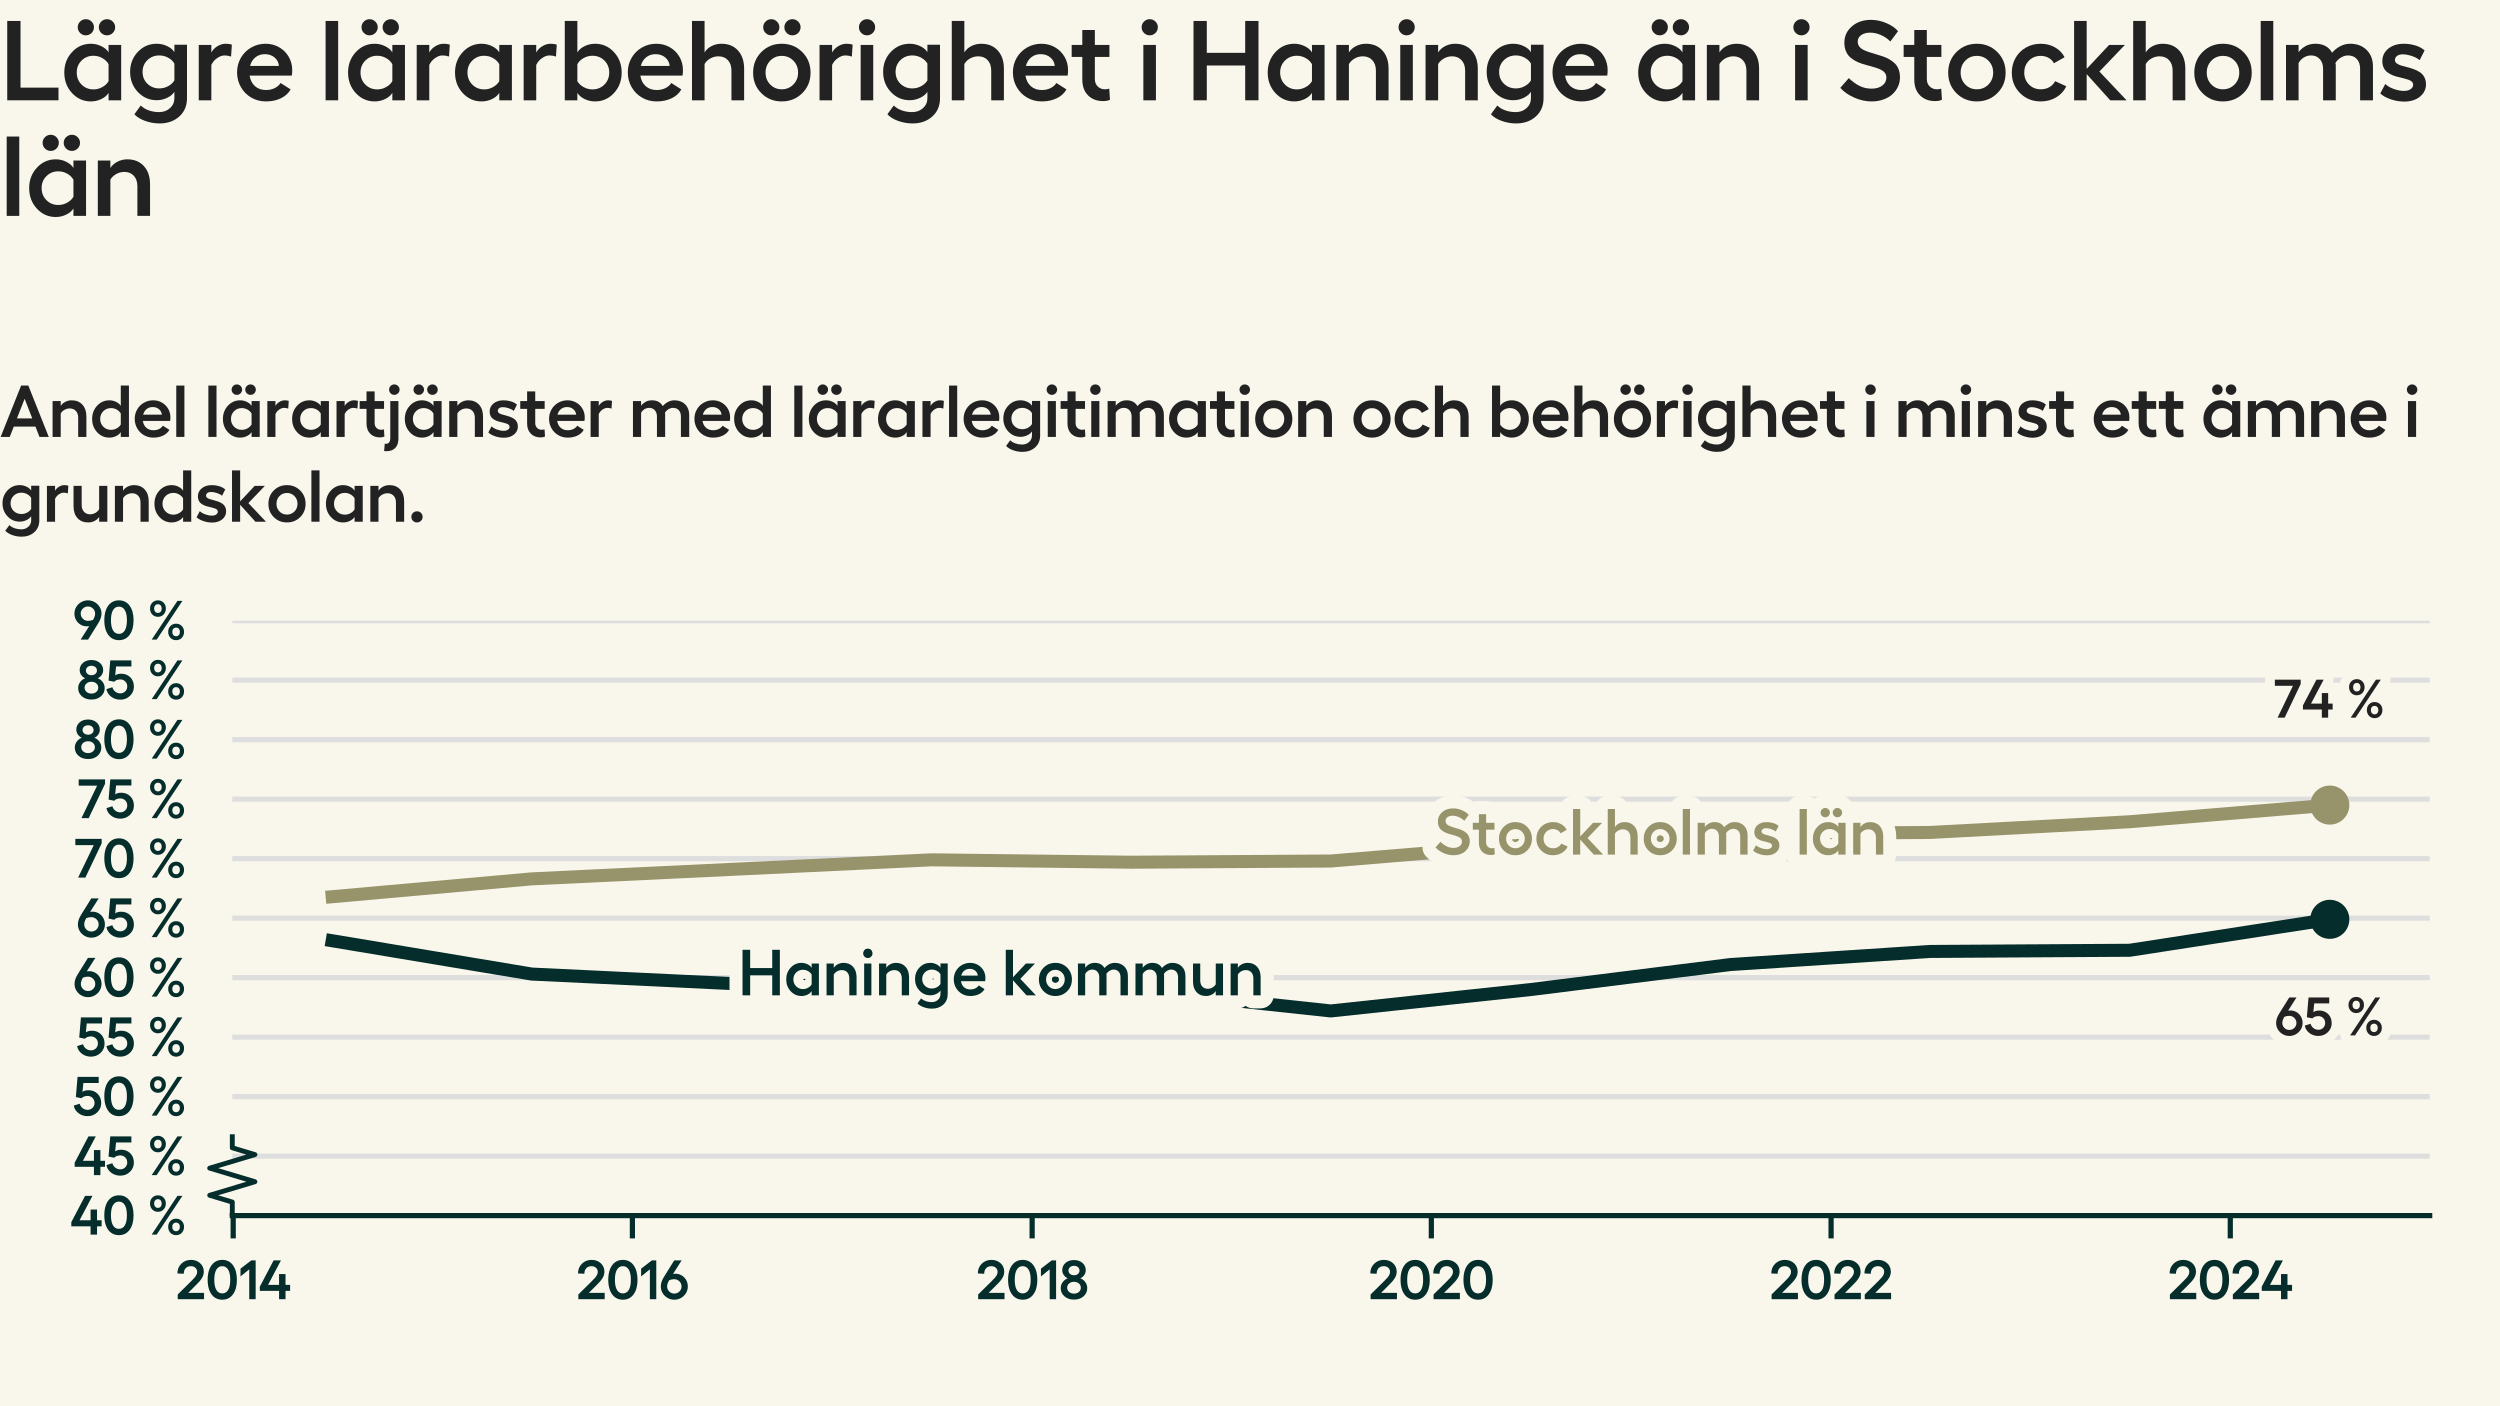 <?xml version="1.0" encoding="utf-8" standalone="no"?>
<!DOCTYPE svg PUBLIC "-//W3C//DTD SVG 1.1//EN"
  "http://www.w3.org/Graphics/SVG/1.1/DTD/svg11.dtd">
<svg xmlns:xlink="http://www.w3.org/1999/xlink" width="384pt" height="216pt" viewBox="0 0 384 216" xmlns="http://www.w3.org/2000/svg" version="1.1">
 <defs>
  <style type="text/css">*{stroke-linejoin: round; stroke-linecap: butt}</style>
 </defs>
 <g id="figure_1">
  <g id="patch_1">
   <path d="M 0 216 
L 384 216 
L 384 0 
L 0 0 
z
" style="fill: #f9f7eb"/>
  </g>
  <g id="axes_1">
   <g id="patch_2">
    <path d="M 35.68 186.72 
L 373.2 186.72 
L 373.2 95.331 
L 35.68 95.331 
z
" style="fill: #f9f7eb"/>
   </g>
   <g id="matplotlib.axis_1">
    <g id="xtick_1">
     <g id="line2d_1">
      <defs>
       <path id="m9e609fe5d4" d="M 0 0 
L 0 3.5 
" style="stroke: #042d2b; stroke-width: 0.8"/>
      </defs>
      <g>
       <use xlink:href="#m9e609fe5d4" x="35.819" y="186.72" style="fill: #042d2b; stroke: #042d2b; stroke-width: 0.8"/>
      </g>
     </g>
     <g id="text_1">
      <!-- 2014 -->
      <g style="fill: #042d2b" transform="translate(26.925 199.552) scale(0.083 -0.083)">
       <defs>
        <path id="Hellix-SemiBold-32" d="M 281 0 
L 281 544 
L 1844 2088 
Q 2100 2341 2231 2494 
Q 2363 2647 2445 2815 
Q 2528 2984 2528 3156 
Q 2528 3444 2323 3630 
Q 2119 3816 1806 3816 
Q 1425 3816 1203 3583 
Q 981 3350 978 2938 
L 244 2975 
Q 244 3656 697 4100 
Q 1150 4544 1813 4544 
Q 2453 4544 2875 4158 
Q 3297 3772 3297 3175 
Q 3297 2781 3064 2412 
Q 2831 2044 2375 1613 
L 1491 728 
L 3328 728 
L 3328 0 
L 281 0 
z
" transform="scale(0.016)"/>
        <path id="Hellix-SemiBold-30" d="M 1931 -63 
Q 1406 -63 1023 221 
Q 641 506 442 1025 
Q 244 1544 244 2241 
Q 244 2938 442 3456 
Q 641 3975 1023 4259 
Q 1406 4544 1931 4544 
Q 2725 4544 3176 3920 
Q 3628 3297 3628 2240 
Q 3628 1184 3176 560 
Q 2725 -63 1931 -63 
z
M 1931 666 
Q 2375 666 2617 1066 
Q 2859 1466 2859 2241 
Q 2859 3016 2617 3416 
Q 2375 3816 1931 3816 
Q 1494 3816 1253 3416 
Q 1013 3016 1013 2241 
Q 1013 1466 1253 1066 
Q 1494 666 1931 666 
z
" transform="scale(0.016)"/>
        <path id="Hellix-SemiBold-31" d="M 2016 4481 
L 2016 0 
L 1275 0 
L 1275 3450 
L 263 2631 
L 263 3531 
L 1503 4481 
L 2016 4481 
z
" transform="scale(0.016)"/>
        <path id="Hellix-SemiBold-34" d="M 3634 1656 
L 3634 959 
L 3103 959 
L 3103 0 
L 2356 0 
L 2356 959 
L 128 959 
L 128 1441 
L 1722 4481 
L 2572 4481 
L 1081 1656 
L 2356 1656 
L 2356 2900 
L 3103 2900 
L 3103 1656 
L 3634 1656 
z
" transform="scale(0.016)"/>
       </defs>
       <use xlink:href="#Hellix-SemiBold-32"/>
       <use xlink:href="#Hellix-SemiBold-30" transform="translate(55.957 0)"/>
       <use xlink:href="#Hellix-SemiBold-31" transform="translate(116.455 0)"/>
       <use xlink:href="#Hellix-SemiBold-34" transform="translate(154.346 0)"/>
      </g>
     </g>
    </g>
    <g id="xtick_2">
     <g id="line2d_2">
      <g>
       <use xlink:href="#m9e609fe5d4" x="97.135" y="186.72" style="fill: #042d2b; stroke: #042d2b; stroke-width: 0.8"/>
      </g>
     </g>
     <g id="text_2">
      <!-- 2016 -->
      <g style="fill: #042d2b" transform="translate(88.46 199.552) scale(0.083 -0.083)">
       <defs>
        <path id="Hellix-SemiBold-36" d="M 1856 2944 
Q 2244 2944 2573 2755 
Q 2903 2566 3100 2225 
Q 3297 1884 3297 1466 
Q 3297 1053 3086 701 
Q 2875 350 2515 143 
Q 2156 -63 1734 -63 
Q 1313 -63 953 143 
Q 594 350 383 701 
Q 172 1053 172 1466 
Q 172 1991 531 2566 
L 1722 4481 
L 2578 4481 
L 1588 2919 
Q 1769 2944 1856 2944 
z
M 1734 647 
Q 2088 647 2330 890 
Q 2572 1134 2572 1472 
Q 2572 1816 2322 2062 
Q 2072 2309 1728 2309 
Q 1425 2309 1141 2194 
Q 903 1788 903 1472 
Q 903 1134 1145 890 
Q 1388 647 1734 647 
z
" transform="scale(0.016)"/>
       </defs>
       <use xlink:href="#Hellix-SemiBold-32"/>
       <use xlink:href="#Hellix-SemiBold-30" transform="translate(55.957 0)"/>
       <use xlink:href="#Hellix-SemiBold-31" transform="translate(116.455 0)"/>
       <use xlink:href="#Hellix-SemiBold-36" transform="translate(154.346 0)"/>
      </g>
     </g>
    </g>
    <g id="xtick_3">
     <g id="line2d_3">
      <g>
       <use xlink:href="#m9e609fe5d4" x="158.536" y="186.72" style="fill: #042d2b; stroke: #042d2b; stroke-width: 0.8"/>
      </g>
     </g>
     <g id="text_3">
      <!-- 2018 -->
      <g style="fill: #042d2b" transform="translate(149.873 199.552) scale(0.083 -0.083)">
       <defs>
        <path id="Hellix-SemiBold-38" d="M 1722 -50 
Q 1050 -50 617 325 
Q 184 700 184 1281 
Q 184 1653 406 1964 
Q 628 2275 991 2413 
Q 709 2538 534 2797 
Q 359 3056 359 3347 
Q 359 3866 740 4195 
Q 1122 4525 1722 4525 
Q 2313 4525 2695 4194 
Q 3078 3863 3078 3347 
Q 3078 3053 2901 2792 
Q 2725 2531 2444 2413 
Q 2806 2278 3028 1970 
Q 3250 1663 3250 1281 
Q 3250 700 2820 325 
Q 2391 -50 1722 -50 
z
M 1262 2920 
Q 1444 2766 1722 2766 
Q 2000 2766 2178 2920 
Q 2356 3075 2356 3309 
Q 2356 3550 2178 3704 
Q 2000 3859 1722 3859 
Q 1444 3859 1262 3704 
Q 1081 3550 1081 3309 
Q 1081 3075 1262 2920 
z
M 1722 641 
Q 2063 641 2286 836 
Q 2509 1031 2509 1325 
Q 2509 1622 2286 1815 
Q 2063 2009 1722 2009 
Q 1378 2009 1153 1815 
Q 928 1622 928 1325 
Q 928 1031 1153 836 
Q 1378 641 1722 641 
z
" transform="scale(0.016)"/>
       </defs>
       <use xlink:href="#Hellix-SemiBold-32"/>
       <use xlink:href="#Hellix-SemiBold-30" transform="translate(55.957 0)"/>
       <use xlink:href="#Hellix-SemiBold-31" transform="translate(116.455 0)"/>
       <use xlink:href="#Hellix-SemiBold-38" transform="translate(154.346 0)"/>
      </g>
     </g>
    </g>
    <g id="xtick_4">
     <g id="line2d_4">
      <g>
       <use xlink:href="#m9e609fe5d4" x="219.853" y="186.72" style="fill: #042d2b; stroke: #042d2b; stroke-width: 0.8"/>
      </g>
     </g>
     <g id="text_4">
      <!-- 2020 -->
      <g style="fill: #042d2b" transform="translate(210.153 199.552) scale(0.083 -0.083)">
       <use xlink:href="#Hellix-SemiBold-32"/>
       <use xlink:href="#Hellix-SemiBold-30" transform="translate(55.957 0)"/>
       <use xlink:href="#Hellix-SemiBold-32" transform="translate(116.455 0)"/>
       <use xlink:href="#Hellix-SemiBold-30" transform="translate(172.412 0)"/>
      </g>
     </g>
    </g>
    <g id="xtick_5">
     <g id="line2d_5">
      <g>
       <use xlink:href="#m9e609fe5d4" x="281.254" y="186.72" style="fill: #042d2b; stroke: #042d2b; stroke-width: 0.8"/>
      </g>
     </g>
     <g id="text_5">
      <!-- 2022 -->
      <g style="fill: #042d2b" transform="translate(271.743 199.552) scale(0.083 -0.083)">
       <use xlink:href="#Hellix-SemiBold-32"/>
       <use xlink:href="#Hellix-SemiBold-30" transform="translate(55.957 0)"/>
       <use xlink:href="#Hellix-SemiBold-32" transform="translate(116.455 0)"/>
       <use xlink:href="#Hellix-SemiBold-32" transform="translate(172.412 0)"/>
      </g>
     </g>
    </g>
    <g id="xtick_6">
     <g id="line2d_6">
      <g>
       <use xlink:href="#m9e609fe5d4" x="342.571" y="186.72" style="fill: #042d2b; stroke: #042d2b; stroke-width: 0.8"/>
      </g>
     </g>
     <g id="text_6">
      <!-- 2024 -->
      <g style="fill: #042d2b" transform="translate(332.925 199.552) scale(0.083 -0.083)">
       <use xlink:href="#Hellix-SemiBold-32"/>
       <use xlink:href="#Hellix-SemiBold-30" transform="translate(55.957 0)"/>
       <use xlink:href="#Hellix-SemiBold-32" transform="translate(116.455 0)"/>
       <use xlink:href="#Hellix-SemiBold-34" transform="translate(172.412 0)"/>
      </g>
     </g>
    </g>
   </g>
   <g id="matplotlib.axis_2">
    <g id="ytick_1">
     <g id="line2d_7">
      <path d="M 35.68 186.72 
L 373.2 186.72 
" clip-path="url(#pa9d6726893)" style="fill: none; stroke: #dedede; stroke-width: 0.8; stroke-linecap: square"/>
     </g>
     <g id="text_7">
      <!-- 40 % -->
      <g style="fill: #042d2b" transform="translate(10.784 189.636) scale(0.083 -0.083)">
       <defs>
        <path id="Hellix-SemiBold-a0" transform="scale(0.016)"/>
        <path id="Hellix-SemiBold-25" d="M 2209 3597 
Q 2209 3184 1948 2911 
Q 1688 2638 1294 2638 
Q 897 2638 637 2911 
Q 378 3184 378 3597 
Q 378 4006 637 4275 
Q 897 4544 1294 4544 
Q 1688 4544 1948 4273 
Q 2209 4003 2209 3597 
z
M 3547 4481 
L 4122 4481 
L 1147 0 
L 569 0 
L 3547 4481 
z
M 1728 3597 
Q 1728 3816 1609 3956 
Q 1491 4097 1294 4097 
Q 1091 4097 970 3956 
Q 850 3816 850 3597 
Q 850 3372 970 3231 
Q 1091 3091 1294 3091 
Q 1494 3091 1611 3231 
Q 1728 3372 1728 3597 
z
M 4313 897 
Q 4313 481 4052 209 
Q 3791 -63 3391 -63 
Q 2997 -63 2737 209 
Q 2478 481 2478 897 
Q 2478 1306 2737 1575 
Q 2997 1844 3391 1844 
Q 3788 1844 4050 1575 
Q 4313 1306 4313 897 
z
M 3834 897 
Q 3834 1116 3712 1252 
Q 3591 1388 3391 1388 
Q 3191 1388 3070 1252 
Q 2950 1116 2950 897 
Q 2950 675 3070 533 
Q 3191 391 3391 391 
Q 3591 391 3712 533 
Q 3834 675 3834 897 
z
" transform="scale(0.016)"/>
       </defs>
       <use xlink:href="#Hellix-SemiBold-34"/>
       <use xlink:href="#Hellix-SemiBold-30" transform="translate(59.18 0)"/>
       <use xlink:href="#Hellix-SemiBold-a0" transform="translate(119.678 0)"/>
       <use xlink:href="#Hellix-SemiBold-25" transform="translate(141.65 0)"/>
      </g>
     </g>
    </g>
    <g id="ytick_2">
     <g id="line2d_8">
      <path d="M 35.68 177.581 
L 373.2 177.581 
" clip-path="url(#pa9d6726893)" style="fill: none; stroke: #dedede; stroke-width: 0.8; stroke-linecap: square"/>
     </g>
     <g id="text_8">
      <!-- 45 % -->
      <g style="fill: #042d2b" transform="translate(11.3 180.497) scale(0.083 -0.083)">
       <defs>
        <path id="Hellix-SemiBold-35" d="M 1703 -63 
Q 1103 -63 648 282 
Q 194 628 103 1159 
L 788 1375 
Q 875 1059 1128 862 
Q 1381 666 1703 666 
Q 2041 666 2275 897 
Q 2509 1128 2509 1459 
Q 2509 1813 2278 2045 
Q 2047 2278 1703 2278 
Q 1488 2278 1298 2208 
Q 1109 2138 997 2009 
L 347 2144 
L 544 4481 
L 2988 4481 
L 2988 3775 
L 1216 3775 
L 1113 2747 
Q 1372 2938 1813 2938 
Q 2444 2938 2861 2523 
Q 3278 2109 3278 1447 
Q 3278 816 2820 376 
Q 2363 -63 1703 -63 
z
" transform="scale(0.016)"/>
       </defs>
       <use xlink:href="#Hellix-SemiBold-34"/>
       <use xlink:href="#Hellix-SemiBold-35" transform="translate(59.18 0)"/>
       <use xlink:href="#Hellix-SemiBold-a0" transform="translate(113.477 0)"/>
       <use xlink:href="#Hellix-SemiBold-25" transform="translate(135.449 0)"/>
      </g>
     </g>
    </g>
    <g id="ytick_3">
     <g id="line2d_9">
      <path d="M 35.68 168.442 
L 373.2 168.442 
" clip-path="url(#pa9d6726893)" style="fill: none; stroke: #dedede; stroke-width: 0.8; stroke-linecap: square"/>
     </g>
     <g id="text_9">
      <!-- 50 % -->
      <g style="fill: #042d2b" transform="translate(11.191 171.358) scale(0.083 -0.083)">
       <use xlink:href="#Hellix-SemiBold-35"/>
       <use xlink:href="#Hellix-SemiBold-30" transform="translate(54.297 0)"/>
       <use xlink:href="#Hellix-SemiBold-a0" transform="translate(114.795 0)"/>
       <use xlink:href="#Hellix-SemiBold-25" transform="translate(136.768 0)"/>
      </g>
     </g>
    </g>
    <g id="ytick_4">
     <g id="line2d_10">
      <path d="M 35.68 159.303 
L 373.2 159.303 
" clip-path="url(#pa9d6726893)" style="fill: none; stroke: #dedede; stroke-width: 0.8; stroke-linecap: square"/>
     </g>
     <g id="text_10">
      <!-- 55 % -->
      <g style="fill: #042d2b" transform="translate(11.708 162.219) scale(0.083 -0.083)">
       <use xlink:href="#Hellix-SemiBold-35"/>
       <use xlink:href="#Hellix-SemiBold-35" transform="translate(54.297 0)"/>
       <use xlink:href="#Hellix-SemiBold-a0" transform="translate(108.594 0)"/>
       <use xlink:href="#Hellix-SemiBold-25" transform="translate(130.566 0)"/>
      </g>
     </g>
    </g>
    <g id="ytick_5">
     <g id="line2d_11">
      <path d="M 35.68 150.164 
L 373.2 150.164 
" clip-path="url(#pa9d6726893)" style="fill: none; stroke: #dedede; stroke-width: 0.8; stroke-linecap: square"/>
     </g>
     <g id="text_11">
      <!-- 60 % -->
      <g style="fill: #042d2b" transform="translate(11.22 153.081) scale(0.083 -0.083)">
       <use xlink:href="#Hellix-SemiBold-36"/>
       <use xlink:href="#Hellix-SemiBold-30" transform="translate(53.955 0)"/>
       <use xlink:href="#Hellix-SemiBold-a0" transform="translate(114.453 0)"/>
       <use xlink:href="#Hellix-SemiBold-25" transform="translate(136.426 0)"/>
      </g>
     </g>
    </g>
    <g id="ytick_6">
     <g id="line2d_12">
      <path d="M 35.68 141.025 
L 373.2 141.025 
" clip-path="url(#pa9d6726893)" style="fill: none; stroke: #dedede; stroke-width: 0.8; stroke-linecap: square"/>
     </g>
     <g id="text_12">
      <!-- 65 % -->
      <g style="fill: #042d2b" transform="translate(11.736 143.942) scale(0.083 -0.083)">
       <use xlink:href="#Hellix-SemiBold-36"/>
       <use xlink:href="#Hellix-SemiBold-35" transform="translate(53.955 0)"/>
       <use xlink:href="#Hellix-SemiBold-a0" transform="translate(108.252 0)"/>
       <use xlink:href="#Hellix-SemiBold-25" transform="translate(130.225 0)"/>
      </g>
     </g>
    </g>
    <g id="ytick_7">
     <g id="line2d_13">
      <path d="M 35.68 131.887 
L 373.2 131.887 
" clip-path="url(#pa9d6726893)" style="fill: none; stroke: #dedede; stroke-width: 0.8; stroke-linecap: square"/>
     </g>
     <g id="text_13">
      <!-- 70 % -->
      <g style="fill: #042d2b" transform="translate(11.443 134.803) scale(0.083 -0.083)">
       <defs>
        <path id="Hellix-SemiBold-37" d="M 97 4481 
L 3144 4481 
L 3144 3969 
L 1253 0 
L 416 0 
L 2228 3756 
L 97 3756 
L 97 4481 
z
" transform="scale(0.016)"/>
       </defs>
       <use xlink:href="#Hellix-SemiBold-37"/>
       <use xlink:href="#Hellix-SemiBold-30" transform="translate(51.27 0)"/>
       <use xlink:href="#Hellix-SemiBold-a0" transform="translate(111.768 0)"/>
       <use xlink:href="#Hellix-SemiBold-25" transform="translate(133.74 0)"/>
      </g>
     </g>
    </g>
    <g id="ytick_8">
     <g id="line2d_14">
      <path d="M 35.68 122.748 
L 373.2 122.748 
" clip-path="url(#pa9d6726893)" style="fill: none; stroke: #dedede; stroke-width: 0.8; stroke-linecap: square"/>
     </g>
     <g id="text_14">
      <!-- 75 % -->
      <g style="fill: #042d2b" transform="translate(11.96 125.664) scale(0.083 -0.083)">
       <use xlink:href="#Hellix-SemiBold-37"/>
       <use xlink:href="#Hellix-SemiBold-35" transform="translate(51.27 0)"/>
       <use xlink:href="#Hellix-SemiBold-a0" transform="translate(105.566 0)"/>
       <use xlink:href="#Hellix-SemiBold-25" transform="translate(127.539 0)"/>
      </g>
     </g>
    </g>
    <g id="ytick_9">
     <g id="line2d_15">
      <path d="M 35.68 113.609 
L 373.2 113.609 
" clip-path="url(#pa9d6726893)" style="fill: none; stroke: #dedede; stroke-width: 0.8; stroke-linecap: square"/>
     </g>
     <g id="text_15">
      <!-- 80 % -->
      <g style="fill: #042d2b" transform="translate(11.244 116.525) scale(0.083 -0.083)">
       <use xlink:href="#Hellix-SemiBold-38"/>
       <use xlink:href="#Hellix-SemiBold-30" transform="translate(53.662 0)"/>
       <use xlink:href="#Hellix-SemiBold-a0" transform="translate(114.16 0)"/>
       <use xlink:href="#Hellix-SemiBold-25" transform="translate(136.133 0)"/>
      </g>
     </g>
    </g>
    <g id="ytick_10">
     <g id="line2d_16">
      <path d="M 35.68 104.47 
L 373.2 104.47 
" clip-path="url(#pa9d6726893)" style="fill: none; stroke: #dedede; stroke-width: 0.8; stroke-linecap: square"/>
     </g>
     <g id="text_16">
      <!-- 85 % -->
      <g style="fill: #042d2b" transform="translate(11.761 107.386) scale(0.083 -0.083)">
       <use xlink:href="#Hellix-SemiBold-38"/>
       <use xlink:href="#Hellix-SemiBold-35" transform="translate(53.662 0)"/>
       <use xlink:href="#Hellix-SemiBold-a0" transform="translate(107.959 0)"/>
       <use xlink:href="#Hellix-SemiBold-25" transform="translate(129.932 0)"/>
      </g>
     </g>
    </g>
    <g id="ytick_11">
     <g id="line2d_17">
      <path d="M 35.68 95.331 
L 373.2 95.331 
" clip-path="url(#pa9d6726893)" style="fill: none; stroke: #dedede; stroke-width: 0.8; stroke-linecap: square"/>
     </g>
     <g id="text_17">
      <!-- 90 % -->
      <g style="fill: #042d2b" transform="translate(11.22 98.247) scale(0.083 -0.083)">
       <defs>
        <path id="Hellix-SemiBold-39" d="M 940 4337 
Q 1300 4544 1722 4544 
Q 2144 4544 2505 4337 
Q 2866 4131 3078 3779 
Q 3291 3428 3291 3016 
Q 3291 2500 2925 1913 
L 1734 0 
L 878 0 
L 1869 1563 
Q 1688 1538 1600 1538 
Q 1213 1538 883 1727 
Q 553 1916 356 2256 
Q 159 2597 159 3016 
Q 159 3428 370 3779 
Q 581 4131 940 4337 
z
M 2316 2284 
Q 2553 2691 2553 3009 
Q 2553 3347 2311 3590 
Q 2069 3834 1722 3834 
Q 1372 3834 1128 3590 
Q 884 3347 884 3009 
Q 884 2666 1134 2417 
Q 1384 2169 1728 2169 
Q 2031 2169 2316 2284 
z
" transform="scale(0.016)"/>
       </defs>
       <use xlink:href="#Hellix-SemiBold-39"/>
       <use xlink:href="#Hellix-SemiBold-30" transform="translate(53.955 0)"/>
       <use xlink:href="#Hellix-SemiBold-a0" transform="translate(114.453 0)"/>
       <use xlink:href="#Hellix-SemiBold-25" transform="translate(136.426 0)"/>
      </g>
     </g>
    </g>
   </g>
   <g id="line2d_18">
    <defs>
     <path id="m64229629fb" d="M 0 0 
L 0 -2.083 
L -3.472 -3.125 
L 3.472 -5.208 
L -3.472 -7.292 
L 3.472 -9.375 
L 0 -10.417 
L 0 -12.5 
" style="stroke: #042d2b; stroke-width: 0.75"/>
    </defs>
    <g>
     <use xlink:href="#m64229629fb" x="35.68" y="186.72" style="fill-opacity: 0; stroke: #042d2b; stroke-width: 0.75"/>
    </g>
   </g>
   <g id="patch_3">
    <path d="M 35.68 186.72 
L 373.2 186.72 
" style="fill: none; stroke: #042d2b; stroke-width: 0.8; stroke-linejoin: miter; stroke-linecap: square"/>
   </g>
   <g id="line2d_19">
    <path clip-path="url(#pa9d6726893)" style="fill: none; stroke: #444444; stroke-linecap: square"/>
   </g>
   <g id="line2d_20">
    <path d="M 51.022 137.735 
L 81.68 134.994 
L 112.423 133.532 
L 143.081 132.069 
L 173.74 132.435 
L 204.398 132.252 
L 235.14 129.693 
L 265.799 128.048 
L 296.457 127.865 
L 327.116 126.22 
L 357.858 123.662 
" clip-path="url(#pa9d6726893)" style="fill: none; stroke: #97936b; stroke-width: 2; stroke-linecap: square"/>
   </g>
   <g id="line2d_21">
    <path d="M 357.858 123.662 
" clip-path="url(#pa9d6726893)" style="fill: none; stroke: #97936b; stroke-width: 2; stroke-linecap: square"/>
    <defs>
     <path id="me6cbb5c24a" d="M 0 2.5 
C 0.663 2.5 1.299 2.237 1.768 1.768 
C 2.237 1.299 2.5 0.663 2.5 0 
C 2.5 -0.663 2.237 -1.299 1.768 -1.768 
C 1.299 -2.237 0.663 -2.5 0 -2.5 
C -0.663 -2.5 -1.299 -2.237 -1.768 -1.768 
C -2.237 -1.299 -2.5 -0.663 -2.5 0 
C -2.5 0.663 -2.237 1.299 -1.768 1.768 
C -1.299 2.237 -0.663 2.5 0 2.5 
z
" style="stroke: #97936b"/>
    </defs>
    <g clip-path="url(#pa9d6726893)">
     <use xlink:href="#me6cbb5c24a" x="357.858" y="123.662" style="fill: #97936b; stroke: #97936b"/>
    </g>
   </g>
   <g id="line2d_22">
    <path d="M 51.022 144.498 
L 81.68 149.616 
L 112.423 151.078 
L 143.081 149.433 
L 173.74 151.992 
L 204.398 155.282 
L 235.14 151.992 
L 265.799 148.154 
L 296.457 146.143 
L 327.116 145.961 
L 357.858 141.208 
" clip-path="url(#pa9d6726893)" style="fill: none; stroke: #042d2b; stroke-width: 2; stroke-linecap: square"/>
   </g>
   <g id="line2d_23">
    <path d="M 357.858 141.208 
" clip-path="url(#pa9d6726893)" style="fill: none; stroke: #042d2b; stroke-width: 2; stroke-linecap: square"/>
    <defs>
     <path id="m8d8a56a50e" d="M 0 2.5 
C 0.663 2.5 1.299 2.237 1.768 1.768 
C 2.237 1.299 2.5 0.663 2.5 0 
C 2.5 -0.663 2.237 -1.299 1.768 -1.768 
C 1.299 -2.237 0.663 -2.5 0 -2.5 
C -0.663 -2.5 -1.299 -2.237 -1.768 -1.768 
C -2.237 -1.299 -2.5 -0.663 -2.5 0 
C -2.5 0.663 -2.237 1.299 -1.768 1.768 
C -1.299 2.237 -0.663 2.5 0 2.5 
z
" style="stroke: #042d2b"/>
    </defs>
    <g clip-path="url(#pa9d6726893)">
     <use xlink:href="#m8d8a56a50e" x="357.858" y="141.208" style="fill: #042d2b; stroke: #042d2b"/>
    </g>
   </g>
   <g id="text_18">
    <path d="M 118.614 145.886 
L 119.786 145.886 
L 119.786 152.888 
L 118.614 152.888 
L 118.614 149.816 
L 115.225 149.816 
L 115.225 152.888 
L 114.053 152.888 
L 114.053 145.886 
L 115.225 145.886 
L 115.225 148.698 
L 118.614 148.698 
L 118.614 145.886 
z
M 124.67 148 
L 125.782 148 
L 125.782 152.888 
L 124.67 152.888 
L 124.67 152.228 
Q 124.474 152.561 124.037 152.773 
Q 123.599 152.986 123.112 152.986 
Q 122.126 152.986 121.445 152.248 
Q 120.763 151.511 120.763 150.436 
Q 120.763 149.372 121.445 148.634 
Q 122.126 147.897 123.112 147.897 
Q 123.595 147.897 124.034 148.113 
Q 124.474 148.327 124.67 148.659 
L 124.67 148 
z
M 123.341 151.925 
Q 123.751 151.925 124.12 151.72 
Q 124.488 151.516 124.67 151.198 
L 124.67 149.698 
Q 124.488 149.372 124.121 149.164 
Q 123.756 148.956 123.341 148.956 
Q 122.712 148.956 122.287 149.38 
Q 121.862 149.802 121.862 150.436 
Q 121.862 151.07 122.287 151.498 
Q 122.712 151.925 123.341 151.925 
z
M 129.567 147.897 
Q 130.484 147.897 131.026 148.494 
Q 131.568 149.089 131.568 150.1 
L 131.568 152.888 
L 130.451 152.888 
L 130.451 150.275 
Q 130.451 149.689 130.136 149.348 
Q 129.82 149.006 129.298 149.006 
Q 128.922 149.006 128.587 149.192 
Q 128.253 149.377 128.068 149.689 
L 128.068 152.888 
L 126.959 152.888 
L 126.959 148 
L 128.068 148 
L 128.068 148.659 
Q 128.292 148.308 128.697 148.103 
Q 129.103 147.897 129.567 147.897 
z
M 132.793 145.939 
Q 133.004 145.73 133.296 145.73 
Q 133.59 145.73 133.803 145.939 
Q 134.015 146.148 134.015 146.438 
Q 134.015 146.734 133.803 146.945 
Q 133.59 147.155 133.296 147.155 
Q 133.004 147.155 132.793 146.945 
Q 132.584 146.734 132.584 146.438 
Q 132.584 146.148 132.793 145.939 
z
M 132.735 148 
L 133.845 148 
L 133.845 152.888 
L 132.735 152.888 
L 132.735 148 
z
M 137.628 147.897 
Q 138.546 147.897 139.088 148.494 
Q 139.63 149.089 139.63 150.1 
L 139.63 152.888 
L 138.513 152.888 
L 138.513 150.275 
Q 138.513 149.689 138.197 149.348 
Q 137.882 149.006 137.36 149.006 
Q 136.983 149.006 136.649 149.192 
Q 136.314 149.377 136.13 149.689 
L 136.13 152.888 
L 135.021 152.888 
L 135.021 148 
L 136.13 148 
L 136.13 148.659 
Q 136.353 148.308 136.758 148.103 
Q 137.164 147.897 137.628 147.897 
z
M 144.455 147.984 
L 145.567 147.984 
L 145.567 152.706 
Q 145.567 153.703 144.886 154.316 
Q 144.205 154.928 143.145 154.928 
Q 142.497 154.928 141.877 154.706 
Q 141.256 154.484 140.924 154.119 
L 141.486 153.347 
Q 141.774 153.63 142.2 153.778 
Q 142.628 153.928 143.106 153.928 
Q 143.678 153.928 144.066 153.578 
Q 144.455 153.23 144.455 152.688 
L 144.455 152.136 
Q 144.259 152.453 143.819 152.666 
Q 143.38 152.878 142.897 152.878 
Q 141.911 152.878 141.23 152.153 
Q 140.549 151.428 140.549 150.378 
Q 140.549 149.333 141.23 148.616 
Q 141.911 147.897 142.897 147.897 
Q 143.384 147.897 143.822 148.108 
Q 144.259 148.317 144.455 148.639 
L 144.455 147.984 
z
M 143.127 151.838 
Q 143.536 151.838 143.905 151.641 
Q 144.274 151.442 144.455 151.13 
L 144.455 149.645 
Q 144.274 149.328 143.906 149.128 
Q 143.541 148.928 143.127 148.928 
Q 142.497 148.928 142.072 149.344 
Q 141.647 149.758 141.647 150.378 
Q 141.647 151.008 142.072 151.423 
Q 142.497 151.838 143.127 151.838 
z
M 151.363 150.227 
Q 151.363 150.509 151.324 150.709 
L 147.604 150.709 
Q 147.697 151.305 148.08 151.642 
Q 148.463 151.98 149.054 151.98 
Q 149.469 151.98 149.816 151.811 
Q 150.163 151.642 150.333 151.359 
L 151.222 151.925 
Q 150.949 152.423 150.369 152.705 
Q 149.791 152.986 149.035 152.986 
Q 148.336 152.986 147.755 152.652 
Q 147.174 152.316 146.835 151.725 
Q 146.496 151.134 146.496 150.417 
Q 146.496 149.719 146.83 149.141 
Q 147.165 148.561 147.743 148.23 
Q 148.322 147.897 149.015 147.897 
Q 149.665 147.897 150.204 148.205 
Q 150.744 148.513 151.054 149.047 
Q 151.363 149.581 151.363 150.227 
z
M 147.643 149.855 
L 150.191 149.855 
Q 150.147 149.397 149.8 149.106 
Q 149.455 148.816 148.952 148.816 
Q 148.458 148.816 148.116 149.092 
Q 147.775 149.367 147.643 149.855 
z
M 159.118 152.888 
L 157.677 152.888 
L 155.598 150.578 
L 155.598 152.888 
L 154.488 152.888 
L 154.488 145.886 
L 155.598 145.886 
L 155.598 150.109 
L 157.579 148 
L 158.966 148 
L 156.72 150.348 
L 159.118 152.888 
z
M 160.303 148.63 
Q 161.032 147.897 162.105 147.897 
Q 163.18 147.897 163.913 148.63 
Q 164.646 149.363 164.646 150.447 
Q 164.646 151.53 163.913 152.258 
Q 163.18 152.986 162.105 152.986 
Q 161.032 152.986 160.303 152.258 
Q 159.577 151.53 159.577 150.447 
Q 159.577 149.363 160.303 148.63 
z
M 163.13 149.392 
Q 162.716 148.967 162.105 148.967 
Q 161.496 148.967 161.085 149.392 
Q 160.675 149.816 160.675 150.445 
Q 160.675 151.07 161.088 151.494 
Q 161.5 151.916 162.107 151.916 
Q 162.716 151.916 163.13 151.491 
Q 163.546 151.066 163.546 150.445 
Q 163.546 149.816 163.13 149.392 
z
M 171.241 147.897 
Q 172.135 147.897 172.69 148.447 
Q 173.244 148.995 173.244 149.898 
L 173.244 152.888 
L 172.111 152.888 
L 172.111 150.109 
Q 172.111 149.563 171.822 149.245 
Q 171.535 148.928 171.041 148.928 
Q 170.719 148.928 170.411 149.119 
Q 170.104 149.308 169.933 149.597 
L 169.963 149.767 
L 169.963 152.888 
L 168.844 152.888 
L 168.844 150.109 
Q 168.844 149.567 168.55 149.248 
Q 168.258 148.928 167.79 148.928 
Q 167.429 148.928 167.133 149.116 
Q 166.838 149.303 166.682 149.606 
L 166.682 152.888 
L 165.572 152.888 
L 165.572 148 
L 166.682 148 
L 166.682 148.639 
Q 166.9 148.336 167.275 148.117 
Q 167.652 147.897 168.171 147.897 
Q 169.191 147.897 169.64 148.688 
Q 169.924 148.352 170.338 148.125 
Q 170.754 147.897 171.241 147.897 
z
M 180.079 147.897 
Q 180.973 147.897 181.527 148.447 
Q 182.082 148.995 182.082 149.898 
L 182.082 152.888 
L 180.949 152.888 
L 180.949 150.109 
Q 180.949 149.563 180.66 149.245 
Q 180.373 148.928 179.879 148.928 
Q 179.557 148.928 179.249 149.119 
Q 178.941 149.308 178.771 149.597 
L 178.801 149.767 
L 178.801 152.888 
L 177.682 152.888 
L 177.682 150.109 
Q 177.682 149.567 177.388 149.248 
Q 177.096 148.928 176.627 148.928 
Q 176.266 148.928 175.971 149.116 
Q 175.676 149.303 175.52 149.606 
L 175.52 152.888 
L 174.41 152.888 
L 174.41 148 
L 175.52 148 
L 175.52 148.639 
Q 175.738 148.336 176.113 148.117 
Q 176.49 147.897 177.009 147.897 
Q 178.029 147.897 178.477 148.688 
Q 178.762 148.352 179.176 148.125 
Q 179.591 147.897 180.079 147.897 
z
M 186.74 148 
L 187.858 148 
L 187.858 152.888 
L 186.74 152.888 
L 186.74 152.228 
Q 186.525 152.575 186.117 152.781 
Q 185.709 152.986 185.245 152.986 
Q 184.323 152.986 183.786 152.392 
Q 183.248 151.798 183.248 150.778 
L 183.248 148 
L 184.358 148 
L 184.358 150.608 
Q 184.358 151.194 184.675 151.536 
Q 184.992 151.877 185.518 151.877 
Q 185.886 151.877 186.22 151.689 
Q 186.554 151.5 186.74 151.188 
L 186.74 148 
z
M 191.632 147.897 
Q 192.549 147.897 193.092 148.494 
Q 193.634 149.089 193.634 150.1 
L 193.634 152.888 
L 192.517 152.888 
L 192.517 150.275 
Q 192.517 149.689 192.201 149.348 
Q 191.885 149.006 191.364 149.006 
Q 190.987 149.006 190.653 149.192 
Q 190.318 149.377 190.134 149.689 
L 190.134 152.888 
L 189.024 152.888 
L 189.024 148 
L 190.134 148 
L 190.134 148.659 
Q 190.357 148.308 190.762 148.103 
Q 191.168 147.897 191.632 147.897 
z
" clip-path="url(#pa9d6726893)" style="fill: #042d2b; stroke: #f9f7eb; stroke-width: 4"/>
    <path d="M 118.614 145.886 
L 119.786 145.886 
L 119.786 152.888 
L 118.614 152.888 
L 118.614 149.816 
L 115.225 149.816 
L 115.225 152.888 
L 114.053 152.888 
L 114.053 145.886 
L 115.225 145.886 
L 115.225 148.698 
L 118.614 148.698 
L 118.614 145.886 
z
M 124.67 148 
L 125.782 148 
L 125.782 152.888 
L 124.67 152.888 
L 124.67 152.228 
Q 124.474 152.561 124.037 152.773 
Q 123.599 152.986 123.112 152.986 
Q 122.126 152.986 121.445 152.248 
Q 120.763 151.511 120.763 150.436 
Q 120.763 149.372 121.445 148.634 
Q 122.126 147.897 123.112 147.897 
Q 123.595 147.897 124.034 148.113 
Q 124.474 148.327 124.67 148.659 
L 124.67 148 
z
M 123.341 151.925 
Q 123.751 151.925 124.12 151.72 
Q 124.488 151.516 124.67 151.198 
L 124.67 149.698 
Q 124.488 149.372 124.121 149.164 
Q 123.756 148.956 123.341 148.956 
Q 122.712 148.956 122.287 149.38 
Q 121.862 149.802 121.862 150.436 
Q 121.862 151.07 122.287 151.498 
Q 122.712 151.925 123.341 151.925 
z
M 129.567 147.897 
Q 130.484 147.897 131.026 148.494 
Q 131.568 149.089 131.568 150.1 
L 131.568 152.888 
L 130.451 152.888 
L 130.451 150.275 
Q 130.451 149.689 130.136 149.348 
Q 129.82 149.006 129.298 149.006 
Q 128.922 149.006 128.587 149.192 
Q 128.253 149.377 128.068 149.689 
L 128.068 152.888 
L 126.959 152.888 
L 126.959 148 
L 128.068 148 
L 128.068 148.659 
Q 128.292 148.308 128.697 148.103 
Q 129.103 147.897 129.567 147.897 
z
M 132.793 145.939 
Q 133.004 145.73 133.296 145.73 
Q 133.59 145.73 133.803 145.939 
Q 134.015 146.148 134.015 146.438 
Q 134.015 146.734 133.803 146.945 
Q 133.59 147.155 133.296 147.155 
Q 133.004 147.155 132.793 146.945 
Q 132.584 146.734 132.584 146.438 
Q 132.584 146.148 132.793 145.939 
z
M 132.735 148 
L 133.845 148 
L 133.845 152.888 
L 132.735 152.888 
L 132.735 148 
z
M 137.628 147.897 
Q 138.546 147.897 139.088 148.494 
Q 139.63 149.089 139.63 150.1 
L 139.63 152.888 
L 138.513 152.888 
L 138.513 150.275 
Q 138.513 149.689 138.197 149.348 
Q 137.882 149.006 137.36 149.006 
Q 136.983 149.006 136.649 149.192 
Q 136.314 149.377 136.13 149.689 
L 136.13 152.888 
L 135.021 152.888 
L 135.021 148 
L 136.13 148 
L 136.13 148.659 
Q 136.353 148.308 136.758 148.103 
Q 137.164 147.897 137.628 147.897 
z
M 144.455 147.984 
L 145.567 147.984 
L 145.567 152.706 
Q 145.567 153.703 144.886 154.316 
Q 144.205 154.928 143.145 154.928 
Q 142.497 154.928 141.877 154.706 
Q 141.256 154.484 140.924 154.119 
L 141.486 153.347 
Q 141.774 153.63 142.2 153.778 
Q 142.628 153.928 143.106 153.928 
Q 143.678 153.928 144.066 153.578 
Q 144.455 153.23 144.455 152.688 
L 144.455 152.136 
Q 144.259 152.453 143.819 152.666 
Q 143.38 152.878 142.897 152.878 
Q 141.911 152.878 141.23 152.153 
Q 140.549 151.428 140.549 150.378 
Q 140.549 149.333 141.23 148.616 
Q 141.911 147.897 142.897 147.897 
Q 143.384 147.897 143.822 148.108 
Q 144.259 148.317 144.455 148.639 
L 144.455 147.984 
z
M 143.127 151.838 
Q 143.536 151.838 143.905 151.641 
Q 144.274 151.442 144.455 151.13 
L 144.455 149.645 
Q 144.274 149.328 143.906 149.128 
Q 143.541 148.928 143.127 148.928 
Q 142.497 148.928 142.072 149.344 
Q 141.647 149.758 141.647 150.378 
Q 141.647 151.008 142.072 151.423 
Q 142.497 151.838 143.127 151.838 
z
M 151.363 150.227 
Q 151.363 150.509 151.324 150.709 
L 147.604 150.709 
Q 147.697 151.305 148.08 151.642 
Q 148.463 151.98 149.054 151.98 
Q 149.469 151.98 149.816 151.811 
Q 150.163 151.642 150.333 151.359 
L 151.222 151.925 
Q 150.949 152.423 150.369 152.705 
Q 149.791 152.986 149.035 152.986 
Q 148.336 152.986 147.755 152.652 
Q 147.174 152.316 146.835 151.725 
Q 146.496 151.134 146.496 150.417 
Q 146.496 149.719 146.83 149.141 
Q 147.165 148.561 147.743 148.23 
Q 148.322 147.897 149.015 147.897 
Q 149.665 147.897 150.204 148.205 
Q 150.744 148.513 151.054 149.047 
Q 151.363 149.581 151.363 150.227 
z
M 147.643 149.855 
L 150.191 149.855 
Q 150.147 149.397 149.8 149.106 
Q 149.455 148.816 148.952 148.816 
Q 148.458 148.816 148.116 149.092 
Q 147.775 149.367 147.643 149.855 
z
M 159.118 152.888 
L 157.677 152.888 
L 155.598 150.578 
L 155.598 152.888 
L 154.488 152.888 
L 154.488 145.886 
L 155.598 145.886 
L 155.598 150.109 
L 157.579 148 
L 158.966 148 
L 156.72 150.348 
L 159.118 152.888 
z
M 160.303 148.63 
Q 161.032 147.897 162.105 147.897 
Q 163.18 147.897 163.913 148.63 
Q 164.646 149.363 164.646 150.447 
Q 164.646 151.53 163.913 152.258 
Q 163.18 152.986 162.105 152.986 
Q 161.032 152.986 160.303 152.258 
Q 159.577 151.53 159.577 150.447 
Q 159.577 149.363 160.303 148.63 
z
M 163.13 149.392 
Q 162.716 148.967 162.105 148.967 
Q 161.496 148.967 161.085 149.392 
Q 160.675 149.816 160.675 150.445 
Q 160.675 151.07 161.088 151.494 
Q 161.5 151.916 162.107 151.916 
Q 162.716 151.916 163.13 151.491 
Q 163.546 151.066 163.546 150.445 
Q 163.546 149.816 163.13 149.392 
z
M 171.241 147.897 
Q 172.135 147.897 172.69 148.447 
Q 173.244 148.995 173.244 149.898 
L 173.244 152.888 
L 172.111 152.888 
L 172.111 150.109 
Q 172.111 149.563 171.822 149.245 
Q 171.535 148.928 171.041 148.928 
Q 170.719 148.928 170.411 149.119 
Q 170.104 149.308 169.933 149.597 
L 169.963 149.767 
L 169.963 152.888 
L 168.844 152.888 
L 168.844 150.109 
Q 168.844 149.567 168.55 149.248 
Q 168.258 148.928 167.79 148.928 
Q 167.429 148.928 167.133 149.116 
Q 166.838 149.303 166.682 149.606 
L 166.682 152.888 
L 165.572 152.888 
L 165.572 148 
L 166.682 148 
L 166.682 148.639 
Q 166.9 148.336 167.275 148.117 
Q 167.652 147.897 168.171 147.897 
Q 169.191 147.897 169.64 148.688 
Q 169.924 148.352 170.338 148.125 
Q 170.754 147.897 171.241 147.897 
z
M 180.079 147.897 
Q 180.973 147.897 181.527 148.447 
Q 182.082 148.995 182.082 149.898 
L 182.082 152.888 
L 180.949 152.888 
L 180.949 150.109 
Q 180.949 149.563 180.66 149.245 
Q 180.373 148.928 179.879 148.928 
Q 179.557 148.928 179.249 149.119 
Q 178.941 149.308 178.771 149.597 
L 178.801 149.767 
L 178.801 152.888 
L 177.682 152.888 
L 177.682 150.109 
Q 177.682 149.567 177.388 149.248 
Q 177.096 148.928 176.627 148.928 
Q 176.266 148.928 175.971 149.116 
Q 175.676 149.303 175.52 149.606 
L 175.52 152.888 
L 174.41 152.888 
L 174.41 148 
L 175.52 148 
L 175.52 148.639 
Q 175.738 148.336 176.113 148.117 
Q 176.49 147.897 177.009 147.897 
Q 178.029 147.897 178.477 148.688 
Q 178.762 148.352 179.176 148.125 
Q 179.591 147.897 180.079 147.897 
z
M 186.74 148 
L 187.858 148 
L 187.858 152.888 
L 186.74 152.888 
L 186.74 152.228 
Q 186.525 152.575 186.117 152.781 
Q 185.709 152.986 185.245 152.986 
Q 184.323 152.986 183.786 152.392 
Q 183.248 151.798 183.248 150.778 
L 183.248 148 
L 184.358 148 
L 184.358 150.608 
Q 184.358 151.194 184.675 151.536 
Q 184.992 151.877 185.518 151.877 
Q 185.886 151.877 186.22 151.689 
Q 186.554 151.5 186.74 151.188 
L 186.74 148 
z
M 191.632 147.897 
Q 192.549 147.897 193.092 148.494 
Q 193.634 149.089 193.634 150.1 
L 193.634 152.888 
L 192.517 152.888 
L 192.517 150.275 
Q 192.517 149.689 192.201 149.348 
Q 191.885 149.006 191.364 149.006 
Q 190.987 149.006 190.653 149.192 
Q 190.318 149.377 190.134 149.689 
L 190.134 152.888 
L 189.024 152.888 
L 189.024 148 
L 190.134 148 
L 190.134 148.659 
Q 190.357 148.308 190.762 148.103 
Q 191.168 147.897 191.632 147.897 
z
" clip-path="url(#pa9d6726893)" style="fill: #042d2b"/>
   </g>
   <g id="text_19">
    <path d="M 223.214 124.165 
Q 223.883 124.165 224.556 124.451 
Q 225.23 124.737 225.592 125.167 
L 224.913 126.075 
Q 224.561 125.714 224.08 125.505 
Q 223.6 125.294 223.127 125.294 
Q 222.642 125.294 222.338 125.514 
Q 222.033 125.733 222.033 126.084 
Q 222.033 126.323 222.159 126.503 
Q 222.286 126.681 222.503 126.795 
Q 222.72 126.909 222.998 127.003 
Q 223.277 127.095 223.586 127.184 
Q 223.897 127.272 224.206 127.375 
Q 224.517 127.476 224.795 127.633 
Q 225.073 127.789 225.291 127.994 
Q 225.509 128.198 225.636 128.519 
Q 225.763 128.839 225.763 129.244 
Q 225.763 129.664 225.589 130.048 
Q 225.416 130.431 225.1 130.725 
Q 224.786 131.017 224.308 131.19 
Q 223.83 131.364 223.263 131.364 
Q 222.481 131.364 221.722 131.026 
Q 220.963 130.689 220.494 130.167 
L 221.245 129.308 
Q 221.705 129.747 222.186 129.992 
Q 222.667 130.236 223.263 130.236 
Q 223.844 130.236 224.202 129.965 
Q 224.561 129.694 224.561 129.253 
Q 224.561 129.025 224.434 128.855 
Q 224.308 128.683 224.092 128.575 
Q 223.878 128.467 223.6 128.38 
Q 223.322 128.292 223.014 128.212 
Q 222.706 128.131 222.4 128.034 
Q 222.095 127.936 221.817 127.784 
Q 221.539 127.633 221.323 127.428 
Q 221.109 127.222 220.981 126.905 
Q 220.855 126.587 220.855 126.178 
Q 220.855 125.319 221.519 124.742 
Q 222.183 124.165 223.214 124.165 
z
M 229.537 130.236 
L 229.6 131.217 
Q 229.361 131.334 229 131.334 
Q 228.175 131.334 227.667 130.83 
Q 227.159 130.323 227.159 129.434 
L 227.159 127.437 
L 226.222 127.437 
L 226.222 126.378 
L 227.159 126.378 
L 227.159 125.064 
L 228.267 125.064 
L 228.267 126.378 
L 229.551 126.378 
L 229.551 127.437 
L 228.267 127.437 
L 228.267 129.386 
Q 228.267 129.8 228.523 130.047 
Q 228.78 130.294 229.161 130.294 
Q 229.342 130.294 229.537 130.236 
z
M 230.967 127.008 
Q 231.695 126.275 232.769 126.275 
Q 233.844 126.275 234.576 127.008 
Q 235.309 127.74 235.309 128.825 
Q 235.309 129.908 234.576 130.636 
Q 233.844 131.364 232.769 131.364 
Q 231.695 131.364 230.967 130.636 
Q 230.24 129.908 230.24 128.825 
Q 230.24 127.74 230.967 127.008 
z
M 233.794 127.77 
Q 233.38 127.345 232.769 127.345 
Q 232.159 127.345 231.748 127.77 
Q 231.339 128.194 231.339 128.823 
Q 231.339 129.448 231.751 129.872 
Q 232.164 130.294 232.77 130.294 
Q 233.38 130.294 233.794 129.869 
Q 234.209 129.444 234.209 128.823 
Q 234.209 128.194 233.794 127.77 
z
M 240.797 130.025 
Q 240.519 130.636 239.913 131 
Q 239.308 131.364 238.545 131.364 
Q 237.456 131.364 236.722 130.636 
Q 235.988 129.908 235.988 128.823 
Q 235.988 128.111 236.319 127.525 
Q 236.652 126.939 237.238 126.608 
Q 237.823 126.275 238.536 126.275 
Q 239.244 126.275 239.808 126.598 
Q 240.372 126.92 240.645 127.467 
L 239.703 127.994 
Q 239.552 127.697 239.241 127.522 
Q 238.931 127.345 238.536 127.345 
Q 237.911 127.345 237.498 127.767 
Q 237.086 128.189 237.086 128.823 
Q 237.086 129.448 237.503 129.872 
Q 237.92 130.294 238.545 130.294 
Q 238.975 130.294 239.306 130.103 
Q 239.639 129.912 239.806 129.576 
L 240.797 130.025 
z
M 246.242 131.265 
L 244.801 131.265 
L 242.721 128.956 
L 242.721 131.265 
L 241.612 131.265 
L 241.612 124.264 
L 242.721 124.264 
L 242.721 128.487 
L 244.703 126.378 
L 246.09 126.378 
L 243.843 128.726 
L 246.242 131.265 
z
M 249.547 126.275 
Q 250.469 126.275 251.008 126.872 
Q 251.549 127.467 251.549 128.478 
L 251.549 131.265 
L 250.43 131.265 
L 250.43 128.653 
Q 250.43 128.062 250.118 127.723 
Q 249.805 127.384 249.279 127.384 
Q 248.907 127.384 248.569 127.57 
Q 248.233 127.755 248.058 128.067 
L 248.058 131.265 
L 246.949 131.265 
L 246.949 124.264 
L 248.058 124.264 
L 248.058 127.037 
Q 248.272 126.686 248.675 126.481 
Q 249.079 126.275 249.547 126.275 
z
M 253.203 127.008 
Q 253.931 126.275 255.005 126.275 
Q 256.08 126.275 256.813 127.008 
Q 257.546 127.74 257.546 128.825 
Q 257.546 129.908 256.813 130.636 
Q 256.08 131.364 255.005 131.364 
Q 253.931 131.364 253.203 130.636 
Q 252.477 129.908 252.477 128.825 
Q 252.477 127.74 253.203 127.008 
z
M 256.03 127.77 
Q 255.616 127.345 255.005 127.345 
Q 254.396 127.345 253.985 127.77 
Q 253.575 128.194 253.575 128.823 
Q 253.575 129.448 253.988 129.872 
Q 254.4 130.294 255.006 130.294 
Q 255.616 130.294 256.03 129.869 
Q 256.446 129.444 256.446 128.823 
Q 256.446 128.194 256.03 127.77 
z
M 259.582 124.264 
L 259.582 131.265 
L 258.472 131.265 
L 258.472 124.264 
L 259.582 124.264 
z
M 266.426 126.275 
Q 267.32 126.275 267.875 126.825 
Q 268.429 127.373 268.429 128.276 
L 268.429 131.265 
L 267.297 131.265 
L 267.297 128.487 
Q 267.297 127.94 267.007 127.623 
Q 266.72 127.306 266.226 127.306 
Q 265.904 127.306 265.597 127.497 
Q 265.289 127.686 265.118 127.975 
L 265.148 128.145 
L 265.148 131.265 
L 264.029 131.265 
L 264.029 128.487 
Q 264.029 127.945 263.736 127.626 
Q 263.443 127.306 262.975 127.306 
Q 262.614 127.306 262.318 127.494 
Q 262.023 127.681 261.867 127.984 
L 261.867 131.265 
L 260.757 131.265 
L 260.757 126.378 
L 261.867 126.378 
L 261.867 127.017 
Q 262.086 126.714 262.461 126.495 
Q 262.837 126.275 263.356 126.275 
Q 264.376 126.275 264.825 127.065 
Q 265.109 126.73 265.523 126.503 
Q 265.939 126.275 266.426 126.275 
z
M 271.408 131.378 
Q 270.811 131.378 270.225 131.183 
Q 269.639 130.987 269.283 130.665 
L 269.722 129.825 
Q 270.002 130.094 270.477 130.265 
Q 270.953 130.436 271.373 130.436 
Q 271.734 130.436 271.958 130.283 
Q 272.183 130.128 272.183 129.894 
Q 272.183 129.733 272.066 129.62 
Q 271.948 129.508 271.758 129.447 
Q 271.569 129.386 271.323 129.32 
Q 271.08 129.253 270.823 129.198 
Q 270.567 129.142 270.323 129.033 
Q 270.08 128.922 269.889 128.778 
Q 269.698 128.634 269.581 128.386 
Q 269.464 128.136 269.464 127.814 
Q 269.464 127.134 269.994 126.705 
Q 270.523 126.275 271.363 126.275 
Q 271.895 126.275 272.386 126.426 
Q 272.877 126.578 273.194 126.865 
L 272.755 127.725 
Q 272.481 127.486 272.039 127.347 
Q 271.597 127.208 271.256 127.208 
Q 270.948 127.208 270.763 127.347 
Q 270.577 127.486 270.577 127.725 
Q 270.577 127.892 270.728 128.006 
Q 270.88 128.12 271.12 128.194 
Q 271.363 128.267 271.655 128.339 
Q 271.948 128.409 272.239 128.519 
Q 272.53 128.628 272.772 128.783 
Q 273.014 128.936 273.164 129.212 
Q 273.316 129.487 273.316 129.855 
Q 273.316 130.514 272.778 130.947 
Q 272.242 131.378 271.408 131.378 
z
M 277.531 124.264 
L 277.531 131.265 
L 276.422 131.265 
L 276.422 124.264 
L 277.531 124.264 
z
M 280.863 125.323 
Q 280.65 125.533 280.357 125.533 
Q 280.064 125.533 279.854 125.323 
Q 279.644 125.112 279.644 124.815 
Q 279.644 124.526 279.854 124.317 
Q 280.064 124.108 280.357 124.108 
Q 280.65 124.108 280.863 124.317 
Q 281.075 124.526 281.075 124.815 
Q 281.075 125.112 280.863 125.323 
z
M 282.733 125.323 
Q 282.521 125.533 282.227 125.533 
Q 281.935 125.533 281.719 125.323 
Q 281.505 125.112 281.505 124.815 
Q 281.505 124.526 281.719 124.317 
Q 281.935 124.108 282.227 124.108 
Q 282.521 124.108 282.733 124.317 
Q 282.946 124.526 282.946 124.815 
Q 282.946 125.112 282.733 125.323 
z
M 282.364 126.378 
L 283.477 126.378 
L 283.477 131.265 
L 282.364 131.265 
L 282.364 130.606 
Q 282.169 130.939 281.732 131.151 
Q 281.294 131.364 280.807 131.364 
Q 279.821 131.364 279.139 130.626 
Q 278.458 129.889 278.458 128.814 
Q 278.458 127.75 279.139 127.012 
Q 279.821 126.275 280.807 126.275 
Q 281.289 126.275 281.729 126.49 
Q 282.169 126.705 282.364 127.037 
L 282.364 126.378 
z
M 281.036 130.303 
Q 281.446 130.303 281.814 130.098 
Q 282.183 129.894 282.364 129.576 
L 282.364 128.076 
Q 282.183 127.75 281.816 127.542 
Q 281.45 127.334 281.036 127.334 
Q 280.407 127.334 279.982 127.758 
Q 279.557 128.18 279.557 128.814 
Q 279.557 129.448 279.982 129.876 
Q 280.407 130.303 281.036 130.303 
z
M 287.262 126.275 
Q 288.179 126.275 288.721 126.872 
Q 289.263 127.467 289.263 128.478 
L 289.263 131.265 
L 288.146 131.265 
L 288.146 128.653 
Q 288.146 128.067 287.83 127.726 
Q 287.515 127.384 286.993 127.384 
Q 286.616 127.384 286.282 127.57 
Q 285.948 127.755 285.763 128.067 
L 285.763 131.265 
L 284.654 131.265 
L 284.654 126.378 
L 285.763 126.378 
L 285.763 127.037 
Q 285.987 126.686 286.391 126.481 
Q 286.798 126.275 287.262 126.275 
z
" clip-path="url(#pa9d6726893)" style="fill: #97936b; stroke: #f9f7eb; stroke-width: 4"/>
    <path d="M 223.214 124.165 
Q 223.883 124.165 224.556 124.451 
Q 225.23 124.737 225.592 125.167 
L 224.913 126.075 
Q 224.561 125.714 224.08 125.505 
Q 223.6 125.294 223.127 125.294 
Q 222.642 125.294 222.338 125.514 
Q 222.033 125.733 222.033 126.084 
Q 222.033 126.323 222.159 126.503 
Q 222.286 126.681 222.503 126.795 
Q 222.72 126.909 222.998 127.003 
Q 223.277 127.095 223.586 127.184 
Q 223.897 127.272 224.206 127.375 
Q 224.517 127.476 224.795 127.633 
Q 225.073 127.789 225.291 127.994 
Q 225.509 128.198 225.636 128.519 
Q 225.763 128.839 225.763 129.244 
Q 225.763 129.664 225.589 130.048 
Q 225.416 130.431 225.1 130.725 
Q 224.786 131.017 224.308 131.19 
Q 223.83 131.364 223.263 131.364 
Q 222.481 131.364 221.722 131.026 
Q 220.963 130.689 220.494 130.167 
L 221.245 129.308 
Q 221.705 129.747 222.186 129.992 
Q 222.667 130.236 223.263 130.236 
Q 223.844 130.236 224.202 129.965 
Q 224.561 129.694 224.561 129.253 
Q 224.561 129.025 224.434 128.855 
Q 224.308 128.683 224.092 128.575 
Q 223.878 128.467 223.6 128.38 
Q 223.322 128.292 223.014 128.212 
Q 222.706 128.131 222.4 128.034 
Q 222.095 127.936 221.817 127.784 
Q 221.539 127.633 221.323 127.428 
Q 221.109 127.222 220.981 126.905 
Q 220.855 126.587 220.855 126.178 
Q 220.855 125.319 221.519 124.742 
Q 222.183 124.165 223.214 124.165 
z
M 229.537 130.236 
L 229.6 131.217 
Q 229.361 131.334 229 131.334 
Q 228.175 131.334 227.667 130.83 
Q 227.159 130.323 227.159 129.434 
L 227.159 127.437 
L 226.222 127.437 
L 226.222 126.378 
L 227.159 126.378 
L 227.159 125.064 
L 228.267 125.064 
L 228.267 126.378 
L 229.551 126.378 
L 229.551 127.437 
L 228.267 127.437 
L 228.267 129.386 
Q 228.267 129.8 228.523 130.047 
Q 228.78 130.294 229.161 130.294 
Q 229.342 130.294 229.537 130.236 
z
M 230.967 127.008 
Q 231.695 126.275 232.769 126.275 
Q 233.844 126.275 234.576 127.008 
Q 235.309 127.74 235.309 128.825 
Q 235.309 129.908 234.576 130.636 
Q 233.844 131.364 232.769 131.364 
Q 231.695 131.364 230.967 130.636 
Q 230.24 129.908 230.24 128.825 
Q 230.24 127.74 230.967 127.008 
z
M 233.794 127.77 
Q 233.38 127.345 232.769 127.345 
Q 232.159 127.345 231.748 127.77 
Q 231.339 128.194 231.339 128.823 
Q 231.339 129.448 231.751 129.872 
Q 232.164 130.294 232.77 130.294 
Q 233.38 130.294 233.794 129.869 
Q 234.209 129.444 234.209 128.823 
Q 234.209 128.194 233.794 127.77 
z
M 240.797 130.025 
Q 240.519 130.636 239.913 131 
Q 239.308 131.364 238.545 131.364 
Q 237.456 131.364 236.722 130.636 
Q 235.988 129.908 235.988 128.823 
Q 235.988 128.111 236.319 127.525 
Q 236.652 126.939 237.238 126.608 
Q 237.823 126.275 238.536 126.275 
Q 239.244 126.275 239.808 126.598 
Q 240.372 126.92 240.645 127.467 
L 239.703 127.994 
Q 239.552 127.697 239.241 127.522 
Q 238.931 127.345 238.536 127.345 
Q 237.911 127.345 237.498 127.767 
Q 237.086 128.189 237.086 128.823 
Q 237.086 129.448 237.503 129.872 
Q 237.92 130.294 238.545 130.294 
Q 238.975 130.294 239.306 130.103 
Q 239.639 129.912 239.806 129.576 
L 240.797 130.025 
z
M 246.242 131.265 
L 244.801 131.265 
L 242.721 128.956 
L 242.721 131.265 
L 241.612 131.265 
L 241.612 124.264 
L 242.721 124.264 
L 242.721 128.487 
L 244.703 126.378 
L 246.09 126.378 
L 243.843 128.726 
L 246.242 131.265 
z
M 249.547 126.275 
Q 250.469 126.275 251.008 126.872 
Q 251.549 127.467 251.549 128.478 
L 251.549 131.265 
L 250.43 131.265 
L 250.43 128.653 
Q 250.43 128.062 250.118 127.723 
Q 249.805 127.384 249.279 127.384 
Q 248.907 127.384 248.569 127.57 
Q 248.233 127.755 248.058 128.067 
L 248.058 131.265 
L 246.949 131.265 
L 246.949 124.264 
L 248.058 124.264 
L 248.058 127.037 
Q 248.272 126.686 248.675 126.481 
Q 249.079 126.275 249.547 126.275 
z
M 253.203 127.008 
Q 253.931 126.275 255.005 126.275 
Q 256.08 126.275 256.813 127.008 
Q 257.546 127.74 257.546 128.825 
Q 257.546 129.908 256.813 130.636 
Q 256.08 131.364 255.005 131.364 
Q 253.931 131.364 253.203 130.636 
Q 252.477 129.908 252.477 128.825 
Q 252.477 127.74 253.203 127.008 
z
M 256.03 127.77 
Q 255.616 127.345 255.005 127.345 
Q 254.396 127.345 253.985 127.77 
Q 253.575 128.194 253.575 128.823 
Q 253.575 129.448 253.988 129.872 
Q 254.4 130.294 255.006 130.294 
Q 255.616 130.294 256.03 129.869 
Q 256.446 129.444 256.446 128.823 
Q 256.446 128.194 256.03 127.77 
z
M 259.582 124.264 
L 259.582 131.265 
L 258.472 131.265 
L 258.472 124.264 
L 259.582 124.264 
z
M 266.426 126.275 
Q 267.32 126.275 267.875 126.825 
Q 268.429 127.373 268.429 128.276 
L 268.429 131.265 
L 267.297 131.265 
L 267.297 128.487 
Q 267.297 127.94 267.007 127.623 
Q 266.72 127.306 266.226 127.306 
Q 265.904 127.306 265.597 127.497 
Q 265.289 127.686 265.118 127.975 
L 265.148 128.145 
L 265.148 131.265 
L 264.029 131.265 
L 264.029 128.487 
Q 264.029 127.945 263.736 127.626 
Q 263.443 127.306 262.975 127.306 
Q 262.614 127.306 262.318 127.494 
Q 262.023 127.681 261.867 127.984 
L 261.867 131.265 
L 260.757 131.265 
L 260.757 126.378 
L 261.867 126.378 
L 261.867 127.017 
Q 262.086 126.714 262.461 126.495 
Q 262.837 126.275 263.356 126.275 
Q 264.376 126.275 264.825 127.065 
Q 265.109 126.73 265.523 126.503 
Q 265.939 126.275 266.426 126.275 
z
M 271.408 131.378 
Q 270.811 131.378 270.225 131.183 
Q 269.639 130.987 269.283 130.665 
L 269.722 129.825 
Q 270.002 130.094 270.477 130.265 
Q 270.953 130.436 271.373 130.436 
Q 271.734 130.436 271.958 130.283 
Q 272.183 130.128 272.183 129.894 
Q 272.183 129.733 272.066 129.62 
Q 271.948 129.508 271.758 129.447 
Q 271.569 129.386 271.323 129.32 
Q 271.08 129.253 270.823 129.198 
Q 270.567 129.142 270.323 129.033 
Q 270.08 128.922 269.889 128.778 
Q 269.698 128.634 269.581 128.386 
Q 269.464 128.136 269.464 127.814 
Q 269.464 127.134 269.994 126.705 
Q 270.523 126.275 271.363 126.275 
Q 271.895 126.275 272.386 126.426 
Q 272.877 126.578 273.194 126.865 
L 272.755 127.725 
Q 272.481 127.486 272.039 127.347 
Q 271.597 127.208 271.256 127.208 
Q 270.948 127.208 270.763 127.347 
Q 270.577 127.486 270.577 127.725 
Q 270.577 127.892 270.728 128.006 
Q 270.88 128.12 271.12 128.194 
Q 271.363 128.267 271.655 128.339 
Q 271.948 128.409 272.239 128.519 
Q 272.53 128.628 272.772 128.783 
Q 273.014 128.936 273.164 129.212 
Q 273.316 129.487 273.316 129.855 
Q 273.316 130.514 272.778 130.947 
Q 272.242 131.378 271.408 131.378 
z
M 277.531 124.264 
L 277.531 131.265 
L 276.422 131.265 
L 276.422 124.264 
L 277.531 124.264 
z
M 280.863 125.323 
Q 280.65 125.533 280.357 125.533 
Q 280.064 125.533 279.854 125.323 
Q 279.644 125.112 279.644 124.815 
Q 279.644 124.526 279.854 124.317 
Q 280.064 124.108 280.357 124.108 
Q 280.65 124.108 280.863 124.317 
Q 281.075 124.526 281.075 124.815 
Q 281.075 125.112 280.863 125.323 
z
M 282.733 125.323 
Q 282.521 125.533 282.227 125.533 
Q 281.935 125.533 281.719 125.323 
Q 281.505 125.112 281.505 124.815 
Q 281.505 124.526 281.719 124.317 
Q 281.935 124.108 282.227 124.108 
Q 282.521 124.108 282.733 124.317 
Q 282.946 124.526 282.946 124.815 
Q 282.946 125.112 282.733 125.323 
z
M 282.364 126.378 
L 283.477 126.378 
L 283.477 131.265 
L 282.364 131.265 
L 282.364 130.606 
Q 282.169 130.939 281.732 131.151 
Q 281.294 131.364 280.807 131.364 
Q 279.821 131.364 279.139 130.626 
Q 278.458 129.889 278.458 128.814 
Q 278.458 127.75 279.139 127.012 
Q 279.821 126.275 280.807 126.275 
Q 281.289 126.275 281.729 126.49 
Q 282.169 126.705 282.364 127.037 
L 282.364 126.378 
z
M 281.036 130.303 
Q 281.446 130.303 281.814 130.098 
Q 282.183 129.894 282.364 129.576 
L 282.364 128.076 
Q 282.183 127.75 281.816 127.542 
Q 281.45 127.334 281.036 127.334 
Q 280.407 127.334 279.982 127.758 
Q 279.557 128.18 279.557 128.814 
Q 279.557 129.448 279.982 129.876 
Q 280.407 130.303 281.036 130.303 
z
M 287.262 126.275 
Q 288.179 126.275 288.721 126.872 
Q 289.263 127.467 289.263 128.478 
L 289.263 131.265 
L 288.146 131.265 
L 288.146 128.653 
Q 288.146 128.067 287.83 127.726 
Q 287.515 127.384 286.993 127.384 
Q 286.616 127.384 286.282 127.57 
Q 285.948 127.755 285.763 128.067 
L 285.763 131.265 
L 284.654 131.265 
L 284.654 126.378 
L 285.763 126.378 
L 285.763 127.037 
Q 285.987 126.686 286.391 126.481 
Q 286.798 126.275 287.262 126.275 
z
" clip-path="url(#pa9d6726893)" style="fill: #97936b"/>
   </g>
   <g id="text_20">
    <path d="M 351.802 155.209 
Q 352.307 155.209 352.735 155.455 
Q 353.165 155.701 353.421 156.145 
Q 353.678 156.588 353.678 157.132 
Q 353.678 157.67 353.403 158.128 
Q 353.128 158.585 352.66 158.854 
Q 352.192 159.123 351.643 159.123 
Q 351.095 159.123 350.627 158.854 
Q 350.159 158.585 349.885 158.128 
Q 349.61 157.67 349.61 157.132 
Q 349.61 156.449 350.077 155.701 
L 351.628 153.208 
L 352.742 153.208 
L 351.453 155.241 
Q 351.689 155.209 351.802 155.209 
z
M 351.643 158.198 
Q 352.104 158.198 352.419 157.882 
Q 352.734 157.565 352.734 157.125 
Q 352.734 156.677 352.409 156.357 
Q 352.083 156.035 351.635 156.035 
Q 351.241 156.035 350.871 156.185 
Q 350.562 156.713 350.562 157.125 
Q 350.562 157.565 350.877 157.882 
Q 351.193 158.198 351.643 158.198 
z
M 356.097 159.123 
Q 355.316 159.123 354.724 158.674 
Q 354.133 158.223 354.015 157.532 
L 354.906 157.251 
Q 355.02 157.662 355.349 157.919 
Q 355.678 158.174 356.097 158.174 
Q 356.537 158.174 356.842 157.873 
Q 357.146 157.572 357.146 157.142 
Q 357.146 156.681 356.846 156.379 
Q 356.545 156.076 356.097 156.076 
Q 355.817 156.076 355.57 156.167 
Q 355.324 156.258 355.178 156.426 
L 354.332 156.25 
L 354.589 153.208 
L 357.77 153.208 
L 357.77 154.127 
L 355.463 154.127 
L 355.329 155.465 
Q 355.667 155.217 356.241 155.217 
Q 357.062 155.217 357.605 155.757 
Q 358.147 156.296 358.147 157.157 
Q 358.147 157.979 357.551 158.551 
Q 356.956 159.123 356.097 159.123 
z
M 363.109 154.359 
Q 363.109 154.896 362.769 155.252 
Q 362.431 155.607 361.918 155.607 
Q 361.402 155.607 361.063 155.252 
Q 360.726 154.896 360.726 154.359 
Q 360.726 153.827 361.063 153.476 
Q 361.402 153.126 361.918 153.126 
Q 362.431 153.126 362.769 153.479 
Q 363.109 153.83 363.109 154.359 
z
M 364.851 153.208 
L 365.599 153.208 
L 361.727 159.041 
L 360.975 159.041 
L 364.851 153.208 
z
M 362.483 154.359 
Q 362.483 154.074 362.328 153.892 
Q 362.175 153.708 361.918 153.708 
Q 361.654 153.708 361.497 153.892 
Q 361.34 154.074 361.34 154.359 
Q 361.34 154.652 361.497 154.835 
Q 361.654 155.017 361.918 155.017 
Q 362.179 155.017 362.331 154.835 
Q 362.483 154.652 362.483 154.359 
z
M 365.848 157.873 
Q 365.848 158.415 365.508 158.769 
Q 365.168 159.123 364.648 159.123 
Q 364.135 159.123 363.796 158.769 
Q 363.459 158.415 363.459 157.873 
Q 363.459 157.341 363.796 156.991 
Q 364.135 156.64 364.648 156.64 
Q 365.164 156.64 365.505 156.991 
Q 365.848 157.341 365.848 157.873 
z
M 365.224 157.873 
Q 365.224 157.588 365.065 157.411 
Q 364.908 157.234 364.648 157.234 
Q 364.387 157.234 364.23 157.411 
Q 364.074 157.588 364.074 157.873 
Q 364.074 158.162 364.23 158.347 
Q 364.387 158.532 364.648 158.532 
Q 364.908 158.532 365.065 158.347 
Q 365.224 158.162 365.224 157.873 
z
" style="fill: #222222; stroke: #f9f7eb; stroke-width: 3"/>
    <path d="M 351.802 155.209 
Q 352.307 155.209 352.735 155.455 
Q 353.165 155.701 353.421 156.145 
Q 353.678 156.588 353.678 157.132 
Q 353.678 157.67 353.403 158.128 
Q 353.128 158.585 352.66 158.854 
Q 352.192 159.123 351.643 159.123 
Q 351.095 159.123 350.627 158.854 
Q 350.159 158.585 349.885 158.128 
Q 349.61 157.67 349.61 157.132 
Q 349.61 156.449 350.077 155.701 
L 351.628 153.208 
L 352.742 153.208 
L 351.453 155.241 
Q 351.689 155.209 351.802 155.209 
z
M 351.643 158.198 
Q 352.104 158.198 352.419 157.882 
Q 352.734 157.565 352.734 157.125 
Q 352.734 156.677 352.409 156.357 
Q 352.083 156.035 351.635 156.035 
Q 351.241 156.035 350.871 156.185 
Q 350.562 156.713 350.562 157.125 
Q 350.562 157.565 350.877 157.882 
Q 351.193 158.198 351.643 158.198 
z
M 356.097 159.123 
Q 355.316 159.123 354.724 158.674 
Q 354.133 158.223 354.015 157.532 
L 354.906 157.251 
Q 355.02 157.662 355.349 157.919 
Q 355.678 158.174 356.097 158.174 
Q 356.537 158.174 356.842 157.873 
Q 357.146 157.572 357.146 157.142 
Q 357.146 156.681 356.846 156.379 
Q 356.545 156.076 356.097 156.076 
Q 355.817 156.076 355.57 156.167 
Q 355.324 156.258 355.178 156.426 
L 354.332 156.25 
L 354.589 153.208 
L 357.77 153.208 
L 357.77 154.127 
L 355.463 154.127 
L 355.329 155.465 
Q 355.667 155.217 356.241 155.217 
Q 357.062 155.217 357.605 155.757 
Q 358.147 156.296 358.147 157.157 
Q 358.147 157.979 357.551 158.551 
Q 356.956 159.123 356.097 159.123 
z
M 363.109 154.359 
Q 363.109 154.896 362.769 155.252 
Q 362.431 155.607 361.918 155.607 
Q 361.402 155.607 361.063 155.252 
Q 360.726 154.896 360.726 154.359 
Q 360.726 153.827 361.063 153.476 
Q 361.402 153.126 361.918 153.126 
Q 362.431 153.126 362.769 153.479 
Q 363.109 153.83 363.109 154.359 
z
M 364.851 153.208 
L 365.599 153.208 
L 361.727 159.041 
L 360.975 159.041 
L 364.851 153.208 
z
M 362.483 154.359 
Q 362.483 154.074 362.328 153.892 
Q 362.175 153.708 361.918 153.708 
Q 361.654 153.708 361.497 153.892 
Q 361.34 154.074 361.34 154.359 
Q 361.34 154.652 361.497 154.835 
Q 361.654 155.017 361.918 155.017 
Q 362.179 155.017 362.331 154.835 
Q 362.483 154.652 362.483 154.359 
z
M 365.848 157.873 
Q 365.848 158.415 365.508 158.769 
Q 365.168 159.123 364.648 159.123 
Q 364.135 159.123 363.796 158.769 
Q 363.459 158.415 363.459 157.873 
Q 363.459 157.341 363.796 156.991 
Q 364.135 156.64 364.648 156.64 
Q 365.164 156.64 365.505 156.991 
Q 365.848 157.341 365.848 157.873 
z
M 365.224 157.873 
Q 365.224 157.588 365.065 157.411 
Q 364.908 157.234 364.648 157.234 
Q 364.387 157.234 364.23 157.411 
Q 364.074 157.588 364.074 157.873 
Q 364.074 158.162 364.23 158.347 
Q 364.387 158.532 364.648 158.532 
Q 364.908 158.532 365.065 158.347 
Q 365.224 158.162 365.224 157.873 
z
" style="fill: #222222"/>
   </g>
   <g id="text_21">
    <path d="M 349.421 104.398 
L 353.387 104.398 
L 353.387 105.064 
L 350.925 110.23 
L 349.836 110.23 
L 352.194 105.341 
L 349.421 105.341 
L 349.421 104.398 
z
M 358.295 108.074 
L 358.295 108.982 
L 357.604 108.982 
L 357.604 110.23 
L 356.632 110.23 
L 356.632 108.982 
L 353.732 108.982 
L 353.732 108.354 
L 355.807 104.398 
L 356.913 104.398 
L 354.972 108.074 
L 356.632 108.074 
L 356.632 106.455 
L 357.604 106.455 
L 357.604 108.074 
L 358.295 108.074 
z
M 363.2 105.548 
Q 363.2 106.086 362.861 106.441 
Q 362.522 106.796 362.01 106.796 
Q 361.493 106.796 361.154 106.441 
Q 360.817 106.086 360.817 105.548 
Q 360.817 105.016 361.154 104.666 
Q 361.493 104.316 362.01 104.316 
Q 362.522 104.316 362.861 104.668 
Q 363.2 105.02 363.2 105.548 
z
M 364.942 104.398 
L 365.69 104.398 
L 361.818 110.23 
L 361.066 110.23 
L 364.942 104.398 
z
M 362.574 105.548 
Q 362.574 105.263 362.42 105.081 
Q 362.266 104.897 362.01 104.897 
Q 361.745 104.897 361.588 105.081 
Q 361.432 105.263 361.432 105.548 
Q 361.432 105.841 361.588 106.025 
Q 361.745 106.207 362.01 106.207 
Q 362.27 106.207 362.422 106.025 
Q 362.574 105.841 362.574 105.548 
z
M 365.939 109.062 
Q 365.939 109.604 365.599 109.958 
Q 365.26 110.312 364.739 110.312 
Q 364.226 110.312 363.888 109.958 
Q 363.551 109.604 363.551 109.062 
Q 363.551 108.53 363.888 108.18 
Q 364.226 107.83 364.739 107.83 
Q 365.256 107.83 365.597 108.18 
Q 365.939 108.53 365.939 109.062 
z
M 365.315 109.062 
Q 365.315 108.777 365.157 108.6 
Q 364.999 108.423 364.739 108.423 
Q 364.479 108.423 364.321 108.6 
Q 364.165 108.777 364.165 109.062 
Q 364.165 109.351 364.321 109.536 
Q 364.479 109.721 364.739 109.721 
Q 364.999 109.721 365.157 109.536 
Q 365.315 109.351 365.315 109.062 
z
" style="fill: #222222; stroke: #f9f7eb; stroke-width: 3"/>
    <path d="M 349.421 104.398 
L 353.387 104.398 
L 353.387 105.064 
L 350.925 110.23 
L 349.836 110.23 
L 352.194 105.341 
L 349.421 105.341 
L 349.421 104.398 
z
M 358.295 108.074 
L 358.295 108.982 
L 357.604 108.982 
L 357.604 110.23 
L 356.632 110.23 
L 356.632 108.982 
L 353.732 108.982 
L 353.732 108.354 
L 355.807 104.398 
L 356.913 104.398 
L 354.972 108.074 
L 356.632 108.074 
L 356.632 106.455 
L 357.604 106.455 
L 357.604 108.074 
L 358.295 108.074 
z
M 363.2 105.548 
Q 363.2 106.086 362.861 106.441 
Q 362.522 106.796 362.01 106.796 
Q 361.493 106.796 361.154 106.441 
Q 360.817 106.086 360.817 105.548 
Q 360.817 105.016 361.154 104.666 
Q 361.493 104.316 362.01 104.316 
Q 362.522 104.316 362.861 104.668 
Q 363.2 105.02 363.2 105.548 
z
M 364.942 104.398 
L 365.69 104.398 
L 361.818 110.23 
L 361.066 110.23 
L 364.942 104.398 
z
M 362.574 105.548 
Q 362.574 105.263 362.42 105.081 
Q 362.266 104.897 362.01 104.897 
Q 361.745 104.897 361.588 105.081 
Q 361.432 105.263 361.432 105.548 
Q 361.432 105.841 361.588 106.025 
Q 361.745 106.207 362.01 106.207 
Q 362.27 106.207 362.422 106.025 
Q 362.574 105.841 362.574 105.548 
z
M 365.939 109.062 
Q 365.939 109.604 365.599 109.958 
Q 365.26 110.312 364.739 110.312 
Q 364.226 110.312 363.888 109.958 
Q 363.551 109.604 363.551 109.062 
Q 363.551 108.53 363.888 108.18 
Q 364.226 107.83 364.739 107.83 
Q 365.256 107.83 365.597 108.18 
Q 365.939 108.53 365.939 109.062 
z
M 365.315 109.062 
Q 365.315 108.777 365.157 108.6 
Q 364.999 108.423 364.739 108.423 
Q 364.479 108.423 364.321 108.6 
Q 364.165 108.777 364.165 109.062 
Q 364.165 109.351 364.321 109.536 
Q 364.479 109.721 364.739 109.721 
Q 364.999 109.721 365.157 109.536 
Q 365.315 109.351 365.315 109.062 
z
" style="fill: #222222"/>
   </g>
  </g>
  <g id="text_22">
   <!-- Lägre lärarbehörighet i Haninge än i Stockholms -->
   <g style="fill: #222222" transform="translate(0 15.408) scale(0.17 -0.17)">
    <defs>
     <path id="Hellix-SemiBold-4c" d="M 409 4481 
L 1159 4481 
L 1159 716 
L 3303 716 
L 3303 0 
L 409 0 
L 409 4481 
z
" transform="scale(0.016)"/>
     <path id="Hellix-SemiBold-e4" d="M 1758 3803 
Q 1622 3669 1434 3669 
Q 1247 3669 1112 3803 
Q 978 3938 978 4128 
Q 978 4313 1112 4447 
Q 1247 4581 1434 4581 
Q 1622 4581 1758 4447 
Q 1894 4313 1894 4128 
Q 1894 3938 1758 3803 
z
M 2955 3803 
Q 2819 3669 2631 3669 
Q 2444 3669 2306 3803 
Q 2169 3938 2169 4128 
Q 2169 4313 2306 4447 
Q 2444 4581 2631 4581 
Q 2819 4581 2955 4447 
Q 3091 4313 3091 4128 
Q 3091 3938 2955 3803 
z
M 2719 3128 
L 3431 3128 
L 3431 0 
L 2719 0 
L 2719 422 
Q 2594 209 2314 73 
Q 2034 -63 1722 -63 
Q 1091 -63 655 409 
Q 219 881 219 1569 
Q 219 2250 655 2722 
Q 1091 3194 1722 3194 
Q 2031 3194 2312 3056 
Q 2594 2919 2719 2706 
L 2719 3128 
z
M 1869 616 
Q 2131 616 2367 747 
Q 2603 878 2719 1081 
L 2719 2041 
Q 2603 2250 2368 2383 
Q 2134 2516 1869 2516 
Q 1466 2516 1194 2245 
Q 922 1975 922 1569 
Q 922 1163 1194 889 
Q 1466 616 1869 616 
z
" transform="scale(0.016)"/>
     <path id="Hellix-SemiBold-67" d="M 2719 3138 
L 3431 3138 
L 3431 116 
Q 3431 -522 2995 -914 
Q 2559 -1306 1881 -1306 
Q 1466 -1306 1069 -1164 
Q 672 -1022 459 -788 
L 819 -294 
Q 1003 -475 1276 -570 
Q 1550 -666 1856 -666 
Q 2222 -666 2470 -442 
Q 2719 -219 2719 128 
L 2719 481 
Q 2594 278 2312 142 
Q 2031 6 1722 6 
Q 1091 6 655 470 
Q 219 934 219 1606 
Q 219 2275 655 2734 
Q 1091 3194 1722 3194 
Q 2034 3194 2314 3059 
Q 2594 2925 2719 2719 
L 2719 3138 
z
M 1869 672 
Q 2131 672 2367 798 
Q 2603 925 2719 1125 
L 2719 2075 
Q 2603 2278 2368 2406 
Q 2134 2534 1869 2534 
Q 1466 2534 1194 2268 
Q 922 2003 922 1606 
Q 922 1203 1194 937 
Q 1466 672 1869 672 
z
" transform="scale(0.016)"/>
     <path id="Hellix-SemiBold-72" d="M 1888 3194 
Q 2103 3194 2247 3144 
L 2203 2472 
Q 2022 2534 1831 2534 
Q 1638 2534 1422 2389 
Q 1206 2244 1088 1997 
L 1088 0 
L 378 0 
L 378 3128 
L 1088 3128 
L 1088 2700 
Q 1203 2919 1434 3056 
Q 1666 3194 1888 3194 
z
" transform="scale(0.016)"/>
     <path id="Hellix-SemiBold-65" d="M 3334 1703 
Q 3334 1522 3309 1394 
L 928 1394 
Q 988 1013 1233 797 
Q 1478 581 1856 581 
Q 2122 581 2344 689 
Q 2566 797 2675 978 
L 3244 616 
Q 3069 297 2698 117 
Q 2328 -63 1844 -63 
Q 1397 -63 1025 151 
Q 653 366 436 744 
Q 219 1122 219 1581 
Q 219 2028 433 2398 
Q 647 2769 1017 2981 
Q 1388 3194 1831 3194 
Q 2247 3194 2592 2997 
Q 2938 2800 3136 2458 
Q 3334 2116 3334 1703 
z
M 953 1941 
L 2584 1941 
Q 2556 2234 2334 2420 
Q 2113 2606 1791 2606 
Q 1475 2606 1256 2429 
Q 1038 2253 953 1941 
z
" transform="scale(0.016)"/>
     <path id="Hellix-SemiBold-20" transform="scale(0.016)"/>
     <path id="Hellix-SemiBold-6c" d="M 1088 4481 
L 1088 0 
L 378 0 
L 378 4481 
L 1088 4481 
z
" transform="scale(0.016)"/>
     <path id="Hellix-SemiBold-61" d="M 2719 3128 
L 3431 3128 
L 3431 0 
L 2719 0 
L 2719 422 
Q 2594 209 2314 73 
Q 2034 -63 1722 -63 
Q 1091 -63 655 409 
Q 219 881 219 1569 
Q 219 2250 655 2722 
Q 1091 3194 1722 3194 
Q 2031 3194 2312 3056 
Q 2594 2919 2719 2706 
L 2719 3128 
z
M 1869 616 
Q 2131 616 2367 747 
Q 2603 878 2719 1081 
L 2719 2041 
Q 2603 2250 2368 2383 
Q 2134 2516 1869 2516 
Q 1466 2516 1194 2245 
Q 922 1975 922 1569 
Q 922 1163 1194 889 
Q 1466 616 1869 616 
z
" transform="scale(0.016)"/>
     <path id="Hellix-SemiBold-62" d="M 2088 3194 
Q 2719 3194 3155 2722 
Q 3591 2250 3591 1569 
Q 3591 881 3155 409 
Q 2719 -63 2088 -63 
Q 1775 -63 1494 73 
Q 1213 209 1088 422 
L 1088 0 
L 378 0 
L 378 4481 
L 1088 4481 
L 1088 2706 
Q 1213 2919 1494 3056 
Q 1775 3194 2088 3194 
z
M 1941 616 
Q 2344 616 2616 889 
Q 2888 1163 2888 1569 
Q 2888 1975 2616 2245 
Q 2344 2516 1941 2516 
Q 1675 2516 1439 2383 
Q 1203 2250 1088 2041 
L 1088 1081 
Q 1203 878 1440 747 
Q 1678 616 1941 616 
z
" transform="scale(0.016)"/>
     <path id="Hellix-SemiBold-68" d="M 2041 3194 
Q 2631 3194 2976 2812 
Q 3322 2431 3322 1784 
L 3322 0 
L 2606 0 
L 2606 1672 
Q 2606 2050 2406 2267 
Q 2206 2484 1869 2484 
Q 1631 2484 1415 2365 
Q 1200 2247 1088 2047 
L 1088 0 
L 378 0 
L 378 4481 
L 1088 4481 
L 1088 2706 
Q 1225 2931 1483 3062 
Q 1741 3194 2041 3194 
z
" transform="scale(0.016)"/>
     <path id="Hellix-SemiBold-f6" d="M 1247 4581 
Q 1431 4581 1567 4445 
Q 1703 4309 1703 4128 
Q 1703 3938 1567 3803 
Q 1431 3669 1247 3669 
Q 1059 3669 923 3803 
Q 788 3938 788 4128 
Q 788 4313 923 4447 
Q 1059 4581 1247 4581 
z
M 2117 4447 
Q 2250 4581 2437 4581 
Q 2625 4581 2762 4447 
Q 2900 4313 2900 4128 
Q 2900 3938 2762 3803 
Q 2625 3669 2437 3669 
Q 2250 3669 2117 3803 
Q 1984 3938 1984 4128 
Q 1984 4313 2117 4447 
z
M 684 2725 
Q 1150 3194 1837 3194 
Q 2525 3194 2994 2725 
Q 3463 2256 3463 1562 
Q 3463 869 2994 403 
Q 2525 -63 1837 -63 
Q 1150 -63 684 403 
Q 219 869 219 1562 
Q 219 2256 684 2725 
z
M 2493 2237 
Q 2228 2509 1837 2509 
Q 1447 2509 1184 2237 
Q 922 1966 922 1563 
Q 922 1163 1186 892 
Q 1450 622 1838 622 
Q 2228 622 2493 894 
Q 2759 1166 2759 1563 
Q 2759 1966 2493 2237 
z
" transform="scale(0.016)"/>
     <path id="Hellix-SemiBold-69" d="M 415 4447 
Q 550 4581 737 4581 
Q 925 4581 1061 4447 
Q 1197 4313 1197 4128 
Q 1197 3938 1061 3803 
Q 925 3669 737 3669 
Q 550 3669 415 3803 
Q 281 3938 281 4128 
Q 281 4313 415 4447 
z
M 378 3128 
L 1088 3128 
L 1088 0 
L 378 0 
L 378 3128 
z
" transform="scale(0.016)"/>
     <path id="Hellix-SemiBold-74" d="M 2194 659 
L 2234 31 
Q 2081 -44 1850 -44 
Q 1322 -44 997 279 
Q 672 603 672 1172 
L 672 2450 
L 72 2450 
L 72 3128 
L 672 3128 
L 672 3969 
L 1381 3969 
L 1381 3128 
L 2203 3128 
L 2203 2450 
L 1381 2450 
L 1381 1203 
Q 1381 938 1545 780 
Q 1709 622 1953 622 
Q 2069 622 2194 659 
z
" transform="scale(0.016)"/>
     <path id="Hellix-SemiBold-48" d="M 3328 4481 
L 4078 4481 
L 4078 0 
L 3328 0 
L 3328 1966 
L 1159 1966 
L 1159 0 
L 409 0 
L 409 4481 
L 1159 4481 
L 1159 2681 
L 3328 2681 
L 3328 4481 
z
" transform="scale(0.016)"/>
     <path id="Hellix-SemiBold-6e" d="M 2047 3194 
Q 2634 3194 2981 2812 
Q 3328 2431 3328 1784 
L 3328 0 
L 2613 0 
L 2613 1672 
Q 2613 2047 2411 2265 
Q 2209 2484 1875 2484 
Q 1634 2484 1420 2365 
Q 1206 2247 1088 2047 
L 1088 0 
L 378 0 
L 378 3128 
L 1088 3128 
L 1088 2706 
Q 1231 2931 1490 3062 
Q 1750 3194 2047 3194 
z
" transform="scale(0.016)"/>
     <path id="Hellix-SemiBold-53" d="M 1869 4544 
Q 2297 4544 2728 4361 
Q 3159 4178 3391 3903 
L 2956 3322 
Q 2731 3553 2423 3687 
Q 2116 3822 1813 3822 
Q 1503 3822 1308 3681 
Q 1113 3541 1113 3316 
Q 1113 3163 1194 3048 
Q 1275 2934 1414 2861 
Q 1553 2788 1731 2728 
Q 1909 2669 2107 2612 
Q 2306 2556 2504 2490 
Q 2703 2425 2881 2325 
Q 3059 2225 3198 2094 
Q 3338 1963 3419 1758 
Q 3500 1553 3500 1294 
Q 3500 1025 3389 779 
Q 3278 534 3076 346 
Q 2875 159 2569 48 
Q 2263 -63 1900 -63 
Q 1400 -63 914 153 
Q 428 369 128 703 
L 609 1253 
Q 903 972 1211 815 
Q 1519 659 1900 659 
Q 2272 659 2501 832 
Q 2731 1006 2731 1288 
Q 2731 1434 2650 1543 
Q 2569 1653 2431 1722 
Q 2294 1791 2116 1847 
Q 1938 1903 1741 1954 
Q 1544 2006 1348 2068 
Q 1153 2131 975 2228 
Q 797 2325 659 2456 
Q 522 2588 440 2791 
Q 359 2994 359 3256 
Q 359 3806 784 4175 
Q 1209 4544 1869 4544 
z
" transform="scale(0.016)"/>
     <path id="Hellix-SemiBold-6f" d="M 684 2725 
Q 1150 3194 1837 3194 
Q 2525 3194 2994 2725 
Q 3463 2256 3463 1562 
Q 3463 869 2994 403 
Q 2525 -63 1837 -63 
Q 1150 -63 684 403 
Q 219 869 219 1562 
Q 219 2256 684 2725 
z
M 2493 2237 
Q 2228 2509 1837 2509 
Q 1447 2509 1184 2237 
Q 922 1966 922 1563 
Q 922 1163 1186 892 
Q 1450 622 1838 622 
Q 2228 622 2493 894 
Q 2759 1166 2759 1563 
Q 2759 1966 2493 2237 
z
" transform="scale(0.016)"/>
     <path id="Hellix-SemiBold-63" d="M 3297 794 
Q 3119 403 2731 170 
Q 2344 -63 1856 -63 
Q 1159 -63 689 403 
Q 219 869 219 1563 
Q 219 2019 431 2394 
Q 644 2769 1019 2981 
Q 1394 3194 1850 3194 
Q 2303 3194 2664 2987 
Q 3025 2781 3200 2431 
L 2597 2094 
Q 2500 2284 2301 2396 
Q 2103 2509 1850 2509 
Q 1450 2509 1186 2239 
Q 922 1969 922 1563 
Q 922 1163 1189 892 
Q 1456 622 1856 622 
Q 2131 622 2343 744 
Q 2556 866 2663 1081 
L 3297 794 
z
" transform="scale(0.016)"/>
     <path id="Hellix-SemiBold-6b" d="M 3341 0 
L 2419 0 
L 1088 1478 
L 1088 0 
L 378 0 
L 378 4481 
L 1088 4481 
L 1088 1778 
L 2356 3128 
L 3244 3128 
L 1806 1625 
L 3341 0 
z
" transform="scale(0.016)"/>
     <path id="Hellix-SemiBold-6d" d="M 4006 3194 
Q 4578 3194 4933 2842 
Q 5288 2491 5288 1913 
L 5288 0 
L 4563 0 
L 4563 1778 
Q 4563 2128 4378 2331 
Q 4194 2534 3878 2534 
Q 3672 2534 3475 2412 
Q 3278 2291 3169 2106 
L 3188 1997 
L 3188 0 
L 2472 0 
L 2472 1778 
Q 2472 2125 2284 2329 
Q 2097 2534 1797 2534 
Q 1566 2534 1377 2414 
Q 1188 2294 1088 2100 
L 1088 0 
L 378 0 
L 378 3128 
L 1088 3128 
L 1088 2719 
Q 1228 2913 1468 3053 
Q 1709 3194 2041 3194 
Q 2694 3194 2981 2688 
Q 3163 2903 3428 3048 
Q 3694 3194 4006 3194 
z
" transform="scale(0.016)"/>
     <path id="Hellix-SemiBold-73" d="M 1538 -72 
Q 1156 -72 781 53 
Q 406 178 178 384 
L 459 922 
Q 638 750 942 640 
Q 1247 531 1516 531 
Q 1747 531 1890 629 
Q 2034 728 2034 878 
Q 2034 981 1959 1053 
Q 1884 1125 1762 1164 
Q 1641 1203 1484 1245 
Q 1328 1288 1164 1323 
Q 1000 1359 844 1429 
Q 688 1500 566 1592 
Q 444 1684 369 1843 
Q 294 2003 294 2209 
Q 294 2644 633 2919 
Q 972 3194 1509 3194 
Q 1850 3194 2164 3097 
Q 2478 3000 2681 2816 
L 2400 2266 
Q 2225 2419 1942 2508 
Q 1659 2597 1441 2597 
Q 1244 2597 1125 2508 
Q 1006 2419 1006 2266 
Q 1006 2159 1103 2086 
Q 1200 2013 1354 1966 
Q 1509 1919 1696 1873 
Q 1884 1828 2070 1758 
Q 2256 1688 2411 1589 
Q 2566 1491 2662 1314 
Q 2759 1138 2759 903 
Q 2759 481 2415 204 
Q 2072 -72 1538 -72 
z
" transform="scale(0.016)"/>
    </defs>
    <use xlink:href="#Hellix-SemiBold-4c"/>
    <use xlink:href="#Hellix-SemiBold-e4" transform="translate(54.59 0)"/>
    <use xlink:href="#Hellix-SemiBold-67" transform="translate(114.062 0)"/>
    <use xlink:href="#Hellix-SemiBold-72" transform="translate(173.535 0)"/>
    <use xlink:href="#Hellix-SemiBold-65" transform="translate(210.693 0)"/>
    <use xlink:href="#Hellix-SemiBold-20" transform="translate(266.162 0)"/>
    <use xlink:href="#Hellix-SemiBold-6c" transform="translate(288.135 0)"/>
    <use xlink:href="#Hellix-SemiBold-e4" transform="translate(310.986 0)"/>
    <use xlink:href="#Hellix-SemiBold-72" transform="translate(370.459 0)"/>
    <use xlink:href="#Hellix-SemiBold-61" transform="translate(407.617 0)"/>
    <use xlink:href="#Hellix-SemiBold-72" transform="translate(467.09 0)"/>
    <use xlink:href="#Hellix-SemiBold-62" transform="translate(504.248 0)"/>
    <use xlink:href="#Hellix-SemiBold-65" transform="translate(563.721 0)"/>
    <use xlink:href="#Hellix-SemiBold-68" transform="translate(619.189 0)"/>
    <use xlink:href="#Hellix-SemiBold-f6" transform="translate(676.953 0)"/>
    <use xlink:href="#Hellix-SemiBold-72" transform="translate(734.424 0)"/>
    <use xlink:href="#Hellix-SemiBold-69" transform="translate(771.582 0)"/>
    <use xlink:href="#Hellix-SemiBold-67" transform="translate(794.434 0)"/>
    <use xlink:href="#Hellix-SemiBold-68" transform="translate(853.906 0)"/>
    <use xlink:href="#Hellix-SemiBold-65" transform="translate(911.67 0)"/>
    <use xlink:href="#Hellix-SemiBold-74" transform="translate(967.139 0)"/>
    <use xlink:href="#Hellix-SemiBold-20" transform="translate(1005.029 0)"/>
    <use xlink:href="#Hellix-SemiBold-69" transform="translate(1027.002 0)"/>
    <use xlink:href="#Hellix-SemiBold-20" transform="translate(1049.854 0)"/>
    <use xlink:href="#Hellix-SemiBold-48" transform="translate(1071.826 0)"/>
    <use xlink:href="#Hellix-SemiBold-61" transform="translate(1141.895 0)"/>
    <use xlink:href="#Hellix-SemiBold-6e" transform="translate(1201.367 0)"/>
    <use xlink:href="#Hellix-SemiBold-69" transform="translate(1259.131 0)"/>
    <use xlink:href="#Hellix-SemiBold-6e" transform="translate(1281.982 0)"/>
    <use xlink:href="#Hellix-SemiBold-67" transform="translate(1339.746 0)"/>
    <use xlink:href="#Hellix-SemiBold-65" transform="translate(1399.219 0)"/>
    <use xlink:href="#Hellix-SemiBold-20" transform="translate(1454.688 0)"/>
    <use xlink:href="#Hellix-SemiBold-e4" transform="translate(1476.66 0)"/>
    <use xlink:href="#Hellix-SemiBold-6e" transform="translate(1536.133 0)"/>
    <use xlink:href="#Hellix-SemiBold-20" transform="translate(1593.896 0)"/>
    <use xlink:href="#Hellix-SemiBold-69" transform="translate(1615.869 0)"/>
    <use xlink:href="#Hellix-SemiBold-20" transform="translate(1638.721 0)"/>
    <use xlink:href="#Hellix-SemiBold-53" transform="translate(1660.693 0)"/>
    <use xlink:href="#Hellix-SemiBold-74" transform="translate(1718.848 0)"/>
    <use xlink:href="#Hellix-SemiBold-6f" transform="translate(1756.738 0)"/>
    <use xlink:href="#Hellix-SemiBold-63" transform="translate(1814.209 0)"/>
    <use xlink:href="#Hellix-SemiBold-6b" transform="translate(1867.969 0)"/>
    <use xlink:href="#Hellix-SemiBold-68" transform="translate(1921.338 0)"/>
    <use xlink:href="#Hellix-SemiBold-6f" transform="translate(1979.102 0)"/>
    <use xlink:href="#Hellix-SemiBold-6c" transform="translate(2036.572 0)"/>
    <use xlink:href="#Hellix-SemiBold-6d" transform="translate(2059.424 0)"/>
    <use xlink:href="#Hellix-SemiBold-73" transform="translate(2147.803 0)"/>
   </g>
   <!-- län -->
   <g style="fill: #222222" transform="translate(0 33.161) scale(0.17 -0.17)">
    <use xlink:href="#Hellix-SemiBold-6c"/>
    <use xlink:href="#Hellix-SemiBold-e4" transform="translate(22.852 0)"/>
    <use xlink:href="#Hellix-SemiBold-6e" transform="translate(82.324 0)"/>
   </g>
  </g>
  <g id="text_23">
   <!-- Andel lärartjänster med lärarlegitimation och behörighet i minst ett ämne i -->
   <g style="fill: #222222" transform="translate(0 67.109) scale(0.11 -0.11)">
    <defs>
     <path id="Hellix-SemiBold-41" d="M 3444 0 
L 3097 897 
L 1203 897 
L 850 0 
L 56 0 
L 1844 4481 
L 2472 4481 
L 4256 0 
L 3444 0 
z
M 1478 1613 
L 2816 1613 
L 2150 3328 
L 1478 1613 
z
" transform="scale(0.016)"/>
     <path id="Hellix-SemiBold-64" d="M 2719 4481 
L 3431 4481 
L 3431 0 
L 2719 0 
L 2719 422 
Q 2594 209 2314 73 
Q 2034 -63 1722 -63 
Q 1091 -63 655 409 
Q 219 881 219 1569 
Q 219 2250 655 2722 
Q 1091 3194 1722 3194 
Q 2031 3194 2312 3056 
Q 2594 2919 2719 2706 
L 2719 4481 
z
M 1869 616 
Q 2131 616 2367 747 
Q 2603 878 2719 1081 
L 2719 2041 
Q 2603 2250 2368 2383 
Q 2134 2516 1869 2516 
Q 1466 2516 1194 2245 
Q 922 1975 922 1569 
Q 922 1163 1194 889 
Q 1466 616 1869 616 
z
" transform="scale(0.016)"/>
     <path id="Hellix-SemiBold-6a" d="M 408 4447 
Q 541 4581 728 4581 
Q 916 4581 1053 4447 
Q 1191 4313 1191 4128 
Q 1191 3938 1053 3803 
Q 916 3669 728 3669 
Q 541 3669 408 3803 
Q 275 3938 275 4128 
Q 275 4313 408 4447 
z
M -103 -588 
Q -9 -603 0 -603 
Q 184 -603 281 -473 
Q 378 -344 378 -97 
L 378 3128 
L 1088 3128 
L 1088 -166 
Q 1088 -681 814 -964 
Q 541 -1247 50 -1247 
Q -75 -1247 -159 -1234 
L -103 -588 
z
" transform="scale(0.016)"/>
    </defs>
    <use xlink:href="#Hellix-SemiBold-41"/>
    <use xlink:href="#Hellix-SemiBold-6e" transform="translate(67.383 0)"/>
    <use xlink:href="#Hellix-SemiBold-64" transform="translate(125.146 0)"/>
    <use xlink:href="#Hellix-SemiBold-65" transform="translate(184.619 0)"/>
    <use xlink:href="#Hellix-SemiBold-6c" transform="translate(240.088 0)"/>
    <use xlink:href="#Hellix-SemiBold-20" transform="translate(262.939 0)"/>
    <use xlink:href="#Hellix-SemiBold-6c" transform="translate(284.912 0)"/>
    <use xlink:href="#Hellix-SemiBold-e4" transform="translate(307.764 0)"/>
    <use xlink:href="#Hellix-SemiBold-72" transform="translate(367.236 0)"/>
    <use xlink:href="#Hellix-SemiBold-61" transform="translate(404.395 0)"/>
    <use xlink:href="#Hellix-SemiBold-72" transform="translate(463.867 0)"/>
    <use xlink:href="#Hellix-SemiBold-74" transform="translate(501.025 0)"/>
    <use xlink:href="#Hellix-SemiBold-6a" transform="translate(538.916 0)"/>
    <use xlink:href="#Hellix-SemiBold-e4" transform="translate(561.768 0)"/>
    <use xlink:href="#Hellix-SemiBold-6e" transform="translate(621.24 0)"/>
    <use xlink:href="#Hellix-SemiBold-73" transform="translate(679.004 0)"/>
    <use xlink:href="#Hellix-SemiBold-74" transform="translate(725.293 0)"/>
    <use xlink:href="#Hellix-SemiBold-65" transform="translate(763.184 0)"/>
    <use xlink:href="#Hellix-SemiBold-72" transform="translate(818.652 0)"/>
    <use xlink:href="#Hellix-SemiBold-20" transform="translate(855.811 0)"/>
    <use xlink:href="#Hellix-SemiBold-6d" transform="translate(877.783 0)"/>
    <use xlink:href="#Hellix-SemiBold-65" transform="translate(966.162 0)"/>
    <use xlink:href="#Hellix-SemiBold-64" transform="translate(1021.631 0)"/>
    <use xlink:href="#Hellix-SemiBold-20" transform="translate(1081.104 0)"/>
    <use xlink:href="#Hellix-SemiBold-6c" transform="translate(1103.076 0)"/>
    <use xlink:href="#Hellix-SemiBold-e4" transform="translate(1125.928 0)"/>
    <use xlink:href="#Hellix-SemiBold-72" transform="translate(1185.4 0)"/>
    <use xlink:href="#Hellix-SemiBold-61" transform="translate(1222.559 0)"/>
    <use xlink:href="#Hellix-SemiBold-72" transform="translate(1282.031 0)"/>
    <use xlink:href="#Hellix-SemiBold-6c" transform="translate(1319.189 0)"/>
    <use xlink:href="#Hellix-SemiBold-65" transform="translate(1342.041 0)"/>
    <use xlink:href="#Hellix-SemiBold-67" transform="translate(1397.51 0)"/>
    <use xlink:href="#Hellix-SemiBold-69" transform="translate(1456.982 0)"/>
    <use xlink:href="#Hellix-SemiBold-74" transform="translate(1479.834 0)"/>
    <use xlink:href="#Hellix-SemiBold-69" transform="translate(1517.725 0)"/>
    <use xlink:href="#Hellix-SemiBold-6d" transform="translate(1540.576 0)"/>
    <use xlink:href="#Hellix-SemiBold-61" transform="translate(1628.955 0)"/>
    <use xlink:href="#Hellix-SemiBold-74" transform="translate(1688.428 0)"/>
    <use xlink:href="#Hellix-SemiBold-69" transform="translate(1726.318 0)"/>
    <use xlink:href="#Hellix-SemiBold-6f" transform="translate(1749.17 0)"/>
    <use xlink:href="#Hellix-SemiBold-6e" transform="translate(1806.641 0)"/>
    <use xlink:href="#Hellix-SemiBold-20" transform="translate(1864.404 0)"/>
    <use xlink:href="#Hellix-SemiBold-6f" transform="translate(1886.377 0)"/>
    <use xlink:href="#Hellix-SemiBold-63" transform="translate(1943.848 0)"/>
    <use xlink:href="#Hellix-SemiBold-68" transform="translate(1997.607 0)"/>
    <use xlink:href="#Hellix-SemiBold-20" transform="translate(2055.371 0)"/>
    <use xlink:href="#Hellix-SemiBold-62" transform="translate(2077.344 0)"/>
    <use xlink:href="#Hellix-SemiBold-65" transform="translate(2136.816 0)"/>
    <use xlink:href="#Hellix-SemiBold-68" transform="translate(2192.285 0)"/>
    <use xlink:href="#Hellix-SemiBold-f6" transform="translate(2250.049 0)"/>
    <use xlink:href="#Hellix-SemiBold-72" transform="translate(2307.52 0)"/>
    <use xlink:href="#Hellix-SemiBold-69" transform="translate(2344.678 0)"/>
    <use xlink:href="#Hellix-SemiBold-67" transform="translate(2367.529 0)"/>
    <use xlink:href="#Hellix-SemiBold-68" transform="translate(2427.002 0)"/>
    <use xlink:href="#Hellix-SemiBold-65" transform="translate(2484.766 0)"/>
    <use xlink:href="#Hellix-SemiBold-74" transform="translate(2540.234 0)"/>
    <use xlink:href="#Hellix-SemiBold-20" transform="translate(2578.125 0)"/>
    <use xlink:href="#Hellix-SemiBold-69" transform="translate(2600.098 0)"/>
    <use xlink:href="#Hellix-SemiBold-20" transform="translate(2622.949 0)"/>
    <use xlink:href="#Hellix-SemiBold-6d" transform="translate(2644.922 0)"/>
    <use xlink:href="#Hellix-SemiBold-69" transform="translate(2733.301 0)"/>
    <use xlink:href="#Hellix-SemiBold-6e" transform="translate(2756.152 0)"/>
    <use xlink:href="#Hellix-SemiBold-73" transform="translate(2813.916 0)"/>
    <use xlink:href="#Hellix-SemiBold-74" transform="translate(2860.205 0)"/>
    <use xlink:href="#Hellix-SemiBold-20" transform="translate(2898.096 0)"/>
    <use xlink:href="#Hellix-SemiBold-65" transform="translate(2920.068 0)"/>
    <use xlink:href="#Hellix-SemiBold-74" transform="translate(2975.537 0)"/>
    <use xlink:href="#Hellix-SemiBold-74" transform="translate(3013.428 0)"/>
    <use xlink:href="#Hellix-SemiBold-20" transform="translate(3051.318 0)"/>
    <use xlink:href="#Hellix-SemiBold-e4" transform="translate(3073.291 0)"/>
    <use xlink:href="#Hellix-SemiBold-6d" transform="translate(3132.764 0)"/>
    <use xlink:href="#Hellix-SemiBold-6e" transform="translate(3221.143 0)"/>
    <use xlink:href="#Hellix-SemiBold-65" transform="translate(3278.906 0)"/>
    <use xlink:href="#Hellix-SemiBold-20" transform="translate(3334.375 0)"/>
    <use xlink:href="#Hellix-SemiBold-69" transform="translate(3356.348 0)"/>
   </g>
   <!-- grundskolan. -->
   <g style="fill: #222222" transform="translate(0 80.136) scale(0.11 -0.11)">
    <defs>
     <path id="Hellix-SemiBold-75" d="M 2613 3128 
L 3328 3128 
L 3328 0 
L 2613 0 
L 2613 422 
Q 2475 200 2214 68 
Q 1953 -63 1656 -63 
Q 1066 -63 722 317 
Q 378 697 378 1350 
L 378 3128 
L 1088 3128 
L 1088 1459 
Q 1088 1084 1291 865 
Q 1494 647 1831 647 
Q 2066 647 2280 767 
Q 2494 888 2613 1088 
L 2613 3128 
z
" transform="scale(0.016)"/>
     <path id="Hellix-SemiBold-2e" d="M 838 -63 
Q 631 -63 489 78 
Q 347 219 347 422 
Q 347 628 489 768 
Q 631 909 838 909 
Q 1047 909 1189 768 
Q 1331 628 1331 422 
Q 1331 219 1189 78 
Q 1047 -63 838 -63 
z
" transform="scale(0.016)"/>
    </defs>
    <use xlink:href="#Hellix-SemiBold-67"/>
    <use xlink:href="#Hellix-SemiBold-72" transform="translate(59.473 0)"/>
    <use xlink:href="#Hellix-SemiBold-75" transform="translate(96.631 0)"/>
    <use xlink:href="#Hellix-SemiBold-6e" transform="translate(154.395 0)"/>
    <use xlink:href="#Hellix-SemiBold-64" transform="translate(212.158 0)"/>
    <use xlink:href="#Hellix-SemiBold-73" transform="translate(271.631 0)"/>
    <use xlink:href="#Hellix-SemiBold-6b" transform="translate(317.92 0)"/>
    <use xlink:href="#Hellix-SemiBold-6f" transform="translate(371.289 0)"/>
    <use xlink:href="#Hellix-SemiBold-6c" transform="translate(428.76 0)"/>
    <use xlink:href="#Hellix-SemiBold-61" transform="translate(451.611 0)"/>
    <use xlink:href="#Hellix-SemiBold-6e" transform="translate(511.084 0)"/>
    <use xlink:href="#Hellix-SemiBold-2e" transform="translate(568.848 0)"/>
   </g>
  </g>
 </g>
 <defs>
  <clipPath id="pa9d6726893">
   <rect x="35.68" y="95.331" width="337.52" height="91.389"/>
  </clipPath>
 </defs>
</svg>
